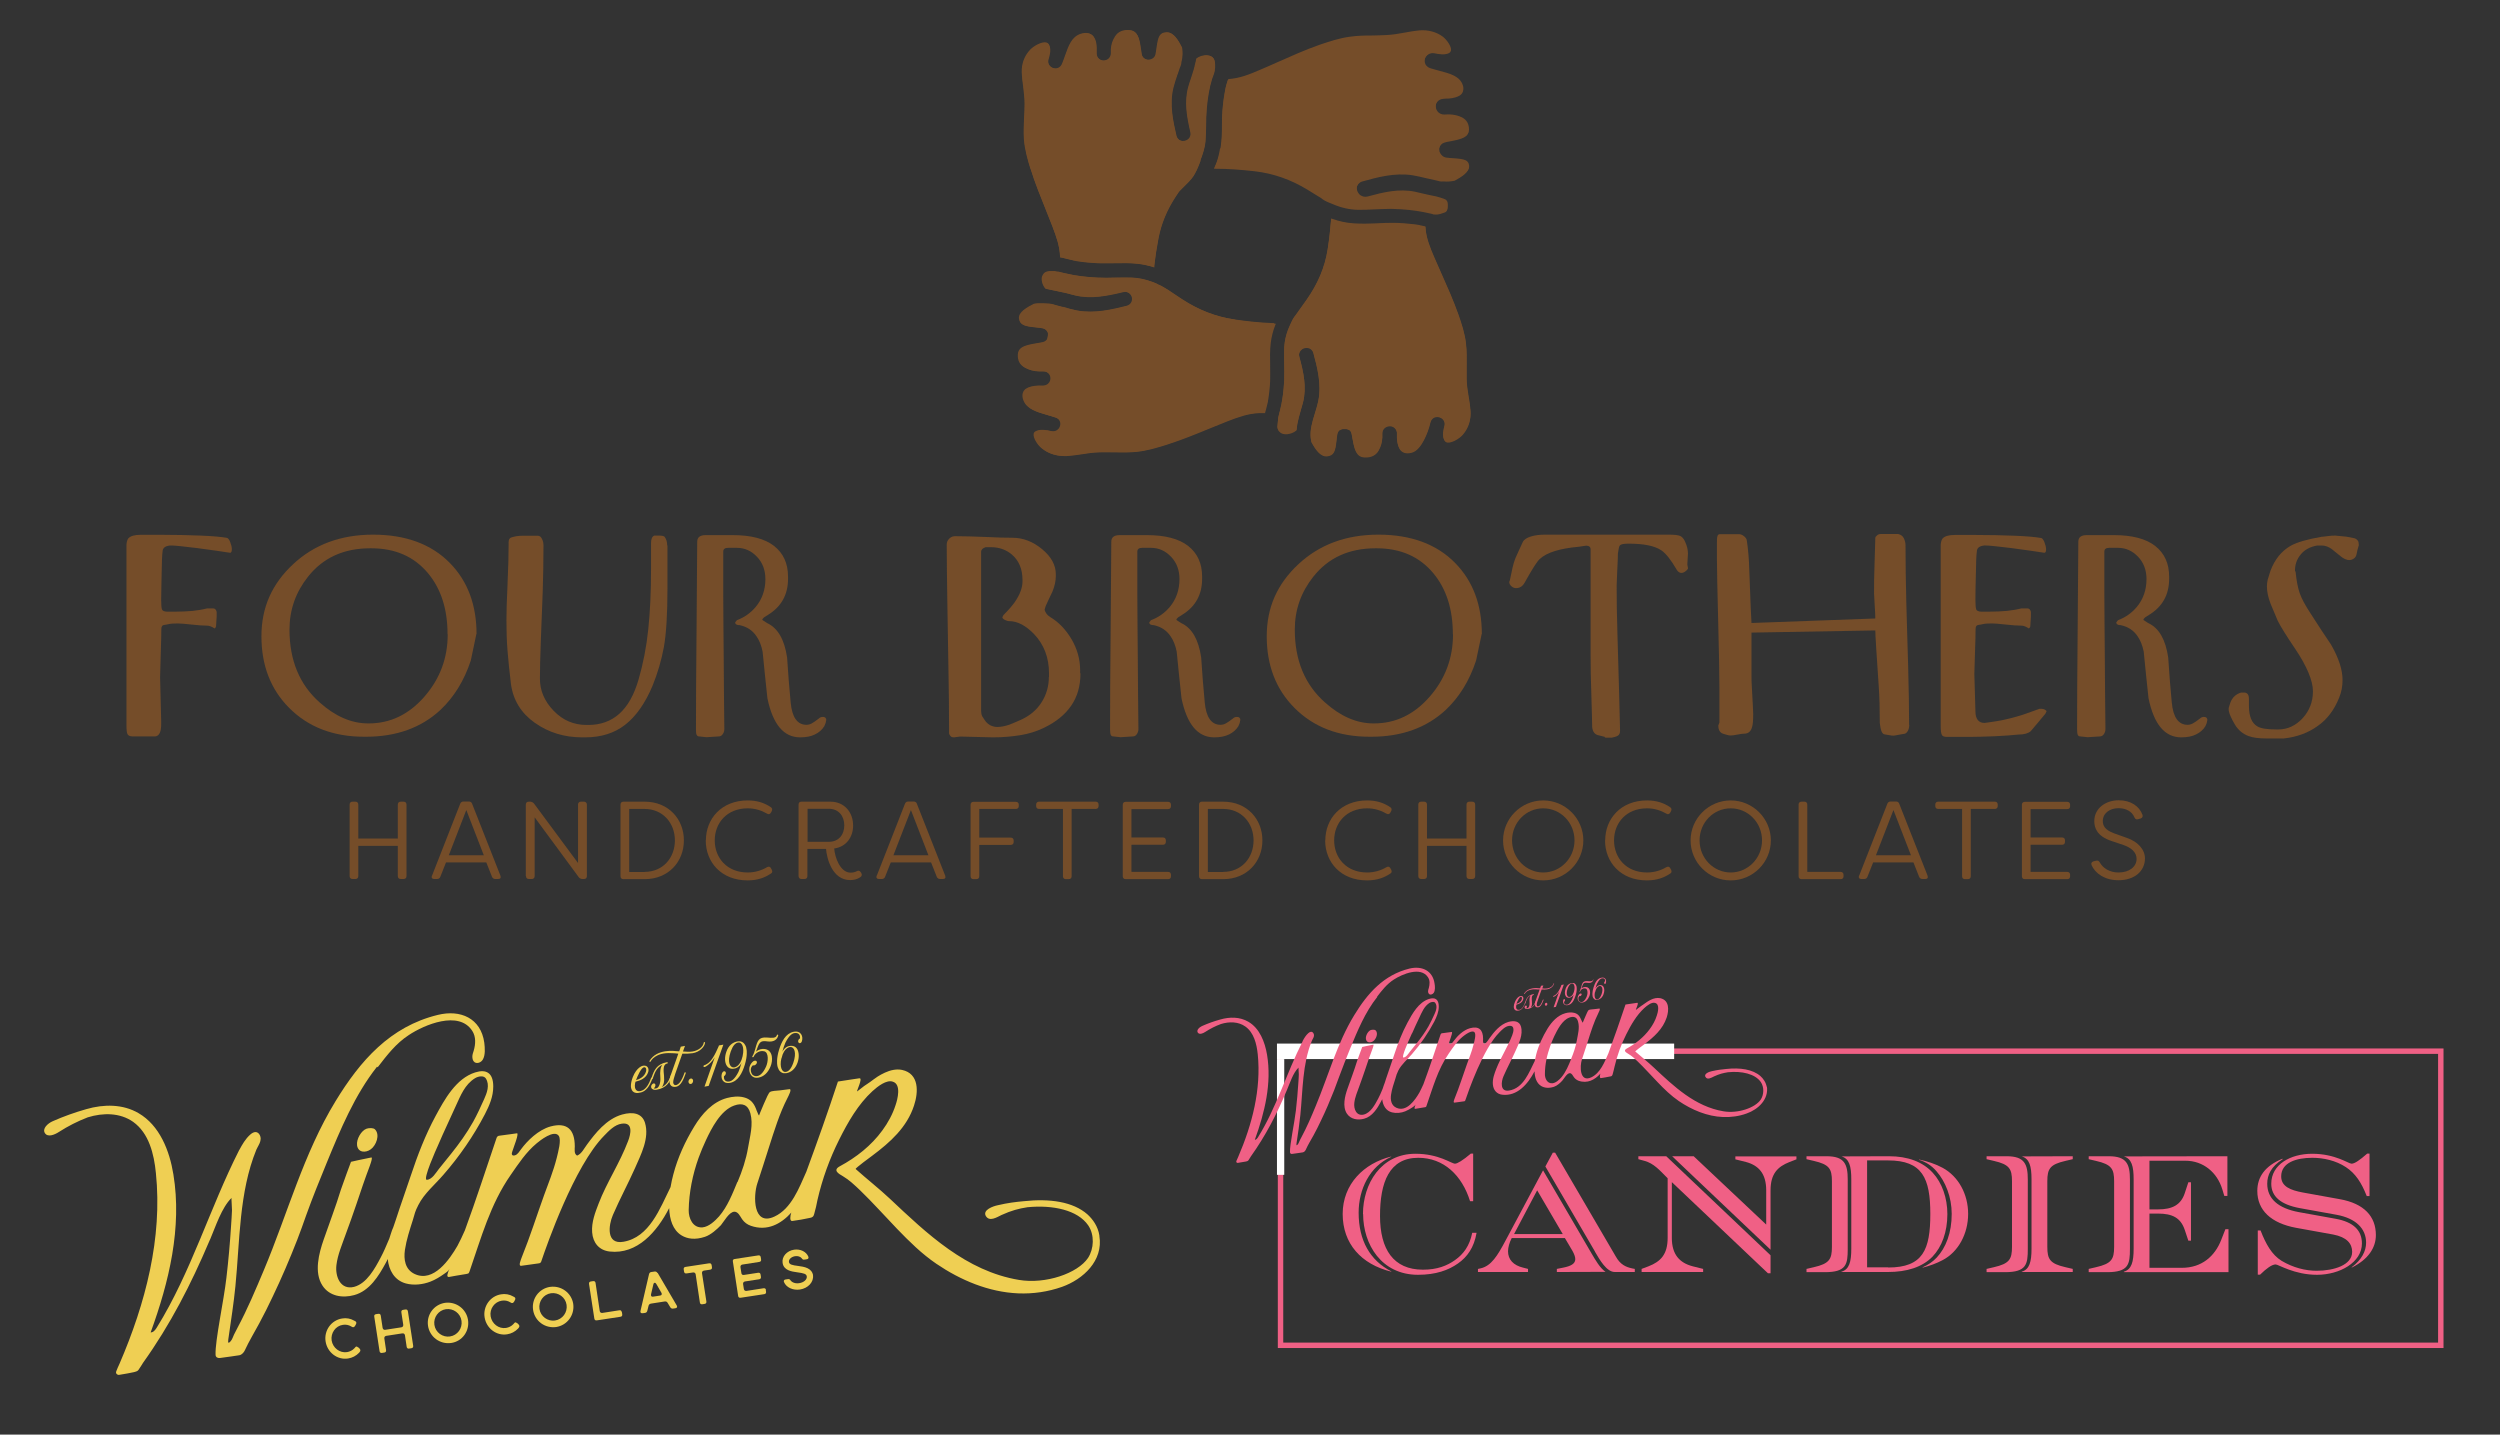 <svg viewBox="0 0 161.32 92.57" version="1.1" xmlns="http://www.w3.org/2000/svg">
  <rect x="0" y="0" width="161.32" height="92.57" fill="#333333" stroke="none"/>
  <defs>
    <style>
      .cls-1 {
        fill: none;
        stroke: #f06085;
        stroke-miterlimit: 10;
        stroke-width: .35px;
      }

      .cls-2 {
        fill: #fff;
      }

      .cls-3 {
        fill: #f06085;
      }

      .cls-4 {
        fill: #754d29;
      }

      .cls-5 {
        fill: #efcf53;
      }
    </style>
  </defs>
  
  <g>
    <g id="Layer_1">
      <g>
        <g>
          <path d="M22.56,56.53v-4.61c0-.12.07-.19.19-.19h.18c.12,0,.19.07.19.19v2.19h2.55v-2.19c0-.12.07-.19.19-.19h.18c.12,0,.19.07.19.19v4.61c0,.12-.07.19-.19.19h-.18c-.12,0-.19-.07-.19-.19v-1.95h-2.55v1.95c0,.12-.07.19-.19.19h-.18c-.12,0-.19-.07-.19-.19Z" class="cls-4"></path>
          <path d="M27.88,56.5l1.81-4.62c.04-.11.11-.16.22-.16h.34c.11,0,.19.05.22.16l1.82,4.62c.05.14,0,.22-.15.22h-.17c-.11,0-.19-.05-.23-.16l-.36-.91h-2.6l-.36.91c-.04.11-.11.16-.22.16h-.18c-.14,0-.2-.09-.15-.22ZM31.22,55.19l-1.13-2.92-1.13,2.92h2.26Z" class="cls-4"></path>
          <path d="M33.93,56.53v-4.61c0-.12.07-.19.19-.19h.09c.09,0,.17.04.24.11l2.85,3.85v-3.77c0-.12.07-.19.19-.19h.19c.11,0,.19.07.19.19v4.61c0,.12-.06.19-.19.19h-.09c-.1,0-.18-.04-.24-.11l-2.85-3.87v3.79c0,.12-.07.19-.19.19h-.18c-.12,0-.19-.07-.19-.19Z" class="cls-4"></path>
          <path d="M40.04,56.53v-4.61c0-.12.07-.19.19-.19h1.37c1.53,0,2.53,1.12,2.53,2.5s-1,2.5-2.53,2.5h-1.37c-.12,0-.19-.07-.19-.19ZM41.6,56.26c1.18,0,1.95-.91,1.95-2.03s-.78-2.03-1.95-2.03h-1v4.07h1Z" class="cls-4"></path>
          <path d="M45.55,54.23c0-1.39,1-2.58,2.7-2.58.63,0,1.09.17,1.48.43.1.06.12.15.07.26l-.05.09c-.06.11-.15.14-.26.07-.34-.2-.77-.34-1.24-.34-1.35,0-2.13.95-2.13,2.07s.78,2.07,2.13,2.07c.47,0,.91-.14,1.24-.34.11-.06.21-.04.26.07l.05.09c.05.11.04.19-.04.24-.4.27-.86.45-1.52.45-1.7,0-2.7-1.18-2.7-2.58Z" class="cls-4"></path>
          <path d="M53.31,54.78h-1.21v1.75c0,.12-.07.19-.19.19h-.19c-.11,0-.19-.07-.19-.19v-4.61c0-.12.06-.19.19-.19h1.86c.93,0,1.47.71,1.47,1.54,0,.75-.45,1.38-1.22,1.48.04.58.39,1.56,1.06,1.56.14,0,.27-.03.39-.09.11-.06.19-.05.26.06l.04.06c.05.1.04.19-.06.26-.2.14-.44.19-.66.19-1.16,0-1.51-1.4-1.56-2.03ZM53.49,54.32c.62,0,.99-.45.99-1.06s-.37-1.07-.99-1.07h-1.38v2.13h1.38Z" class="cls-4"></path>
          <path d="M56.58,56.5l1.81-4.62c.04-.11.11-.16.22-.16h.34c.11,0,.19.05.22.16l1.82,4.62c.05.14,0,.22-.15.22h-.17c-.11,0-.19-.05-.23-.16l-.36-.91h-2.6l-.36.91c-.04.11-.11.16-.22.16h-.18c-.14,0-.2-.09-.15-.22ZM59.91,55.19l-1.13-2.92-1.13,2.92h2.26Z" class="cls-4"></path>
          <path d="M65.74,51.92v.09c0,.11-.06.19-.19.19h-2.36v1.85h2.03c.12,0,.19.07.19.19v.09c0,.12-.07.19-.19.19h-2.03v2.02c0,.12-.07.19-.19.19h-.18c-.12,0-.19-.07-.19-.19v-4.61c0-.12.07-.19.19-.19h2.73c.12,0,.19.07.19.19Z" class="cls-4"></path>
          <path d="M70.89,51.92v.09c0,.11-.07.19-.19.19h-1.55v4.34c0,.12-.07.19-.19.19h-.18c-.12,0-.19-.07-.19-.19v-4.34h-1.54c-.12,0-.19-.07-.19-.19v-.09c0-.12.07-.19.19-.19h3.65c.12,0,.19.07.19.19Z" class="cls-4"></path>
          <path d="M73.01,52.19v1.85h2.03c.12,0,.19.07.19.19v.09c0,.12-.07.19-.19.19h-2.03v1.75h2.36c.12,0,.19.07.19.19v.09c0,.12-.06.19-.19.19h-2.73c-.12,0-.19-.07-.19-.19v-4.61c0-.12.07-.19.19-.19h2.73c.12,0,.19.07.19.19v.09c0,.11-.06.19-.19.19h-2.36Z" class="cls-4"></path>
          <path d="M77.37,56.53v-4.61c0-.12.07-.19.19-.19h1.37c1.53,0,2.53,1.12,2.53,2.5s-1,2.5-2.53,2.5h-1.37c-.12,0-.19-.07-.19-.19ZM78.94,56.26c1.18,0,1.95-.91,1.95-2.03s-.78-2.03-1.95-2.03h-1v4.07h1Z" class="cls-4"></path>
          <path d="M85.52,54.23c0-1.39,1-2.58,2.7-2.58.63,0,1.09.17,1.48.43.1.06.12.15.07.26l-.05.09c-.06.11-.15.14-.26.07-.34-.2-.77-.34-1.24-.34-1.35,0-2.13.95-2.13,2.07s.78,2.07,2.13,2.07c.47,0,.91-.14,1.24-.34.11-.06.21-.04.26.07l.05.09c.05.11.04.19-.04.24-.4.27-.86.45-1.52.45-1.7,0-2.7-1.18-2.7-2.58Z" class="cls-4"></path>
          <path d="M91.52,56.53v-4.61c0-.12.07-.19.19-.19h.18c.12,0,.19.07.19.19v2.19h2.55v-2.19c0-.12.07-.19.19-.19h.18c.12,0,.19.07.19.19v4.61c0,.12-.07.19-.19.19h-.18c-.12,0-.19-.07-.19-.19v-1.95h-2.55v1.95c0,.12-.07.19-.19.19h-.18c-.12,0-.19-.07-.19-.19Z" class="cls-4"></path>
          <path d="M96.99,54.23c0-1.42,1.17-2.58,2.59-2.58s2.59,1.16,2.59,2.58-1.16,2.58-2.59,2.58-2.59-1.16-2.59-2.58ZM101.6,54.23c0-1.16-.91-2.07-2.02-2.07s-2.01.91-2.01,2.07.91,2.07,2.01,2.07,2.02-.91,2.02-2.07Z" class="cls-4"></path>
          <path d="M103.58,54.23c0-1.39,1-2.58,2.7-2.58.63,0,1.09.17,1.48.43.1.06.12.15.07.26l-.05.09c-.06.11-.15.14-.26.07-.34-.2-.77-.34-1.24-.34-1.35,0-2.13.95-2.13,2.07s.78,2.07,2.13,2.07c.47,0,.91-.14,1.24-.34.11-.06.21-.04.26.07l.05.09c.05.11.04.19-.04.24-.4.27-.86.45-1.52.45-1.7,0-2.7-1.18-2.7-2.58Z" class="cls-4"></path>
          <path d="M109.09,54.23c0-1.42,1.17-2.58,2.59-2.58s2.59,1.16,2.59,2.58-1.16,2.58-2.59,2.58-2.59-1.16-2.59-2.58ZM113.7,54.23c0-1.16-.91-2.07-2.02-2.07s-2.01.91-2.01,2.07.91,2.07,2.01,2.07,2.02-.91,2.02-2.07Z" class="cls-4"></path>
          <path d="M116.06,56.53v-4.61c0-.12.07-.19.19-.19h.18c.12,0,.19.07.19.19v4.34h2.15c.11,0,.19.07.19.19v.09c0,.12-.06.19-.19.19h-2.52c-.12,0-.19-.07-.19-.19Z" class="cls-4"></path>
          <path d="M119.97,56.5l1.81-4.62c.04-.11.11-.16.22-.16h.34c.11,0,.19.05.22.16l1.82,4.62c.05.14,0,.22-.15.22h-.17c-.11,0-.19-.05-.23-.16l-.36-.91h-2.6l-.36.91c-.04.11-.11.16-.22.16h-.18c-.14,0-.2-.09-.15-.22ZM123.31,55.19l-1.13-2.92-1.13,2.92h2.26Z" class="cls-4"></path>
          <path d="M128.91,51.92v.09c0,.11-.07.19-.19.19h-1.55v4.34c0,.12-.07.19-.19.19h-.18c-.12,0-.19-.07-.19-.19v-4.34h-1.54c-.12,0-.19-.07-.19-.19v-.09c0-.12.07-.19.19-.19h3.65c.12,0,.19.07.19.19Z" class="cls-4"></path>
          <path d="M131.03,52.19v1.85h2.03c.12,0,.19.07.19.19v.09c0,.12-.07.19-.19.19h-2.03v1.75h2.36c.12,0,.19.07.19.19v.09c0,.12-.06.19-.19.19h-2.73c-.12,0-.19-.07-.19-.19v-4.61c0-.12.07-.19.19-.19h2.73c.12,0,.19.07.19.19v.09c0,.11-.06.19-.19.19h-2.36Z" class="cls-4"></path>
          <path d="M134.97,55.82c-.06-.11,0-.2.12-.24l.17-.04c.11-.03.18.01.24.12.19.34.61.64,1.2.64.73,0,1.17-.39,1.17-.88,0-.45-.39-.73-.81-.88l-.8-.27c-.95-.31-1.12-.86-1.12-1.28,0-.84.74-1.35,1.58-1.35.77,0,1.33.38,1.53.94.04.11-.01.2-.13.24l-.15.04c-.11.04-.19,0-.24-.12-.16-.38-.54-.59-1.03-.59-.54,0-1.01.31-1.01.83,0,.25.09.56.72.79l.81.29c.73.24,1.19.76,1.19,1.33,0,.83-.68,1.41-1.71,1.41-.88,0-1.49-.43-1.74-.98Z" class="cls-4"></path>
        </g>
        <g>
          <path d="M14.96,35.45c0,.14-.04.22-.11.22-.5-.08-1.2-.18-2.1-.3-.9-.11-1.46-.17-1.68-.17h-.11c-.32.04-.47.17-.47.4-.03.19-.05.66-.06,1.41s-.03,1.31-.03,1.7c0,.32.02.52.05.61s.14.14.32.15h.5c.42,0,.81-.02,1.16-.05.35-.04.66-.09.93-.16h.4c.11,0,.18.07.22.22v.31l-.04.63s-.02.07-.05.1c-.02.01-.04.02-.05.03-.07-.05-.15-.09-.24-.13-.09-.04-.18-.05-.26-.05-.23,0-.56-.02-.99-.07-.43-.05-.73-.07-.88-.07-.26,0-.45.01-.57.04-.11.02-.23.05-.33.06s-.16.11-.16.26c0,.27-.01.82-.04,1.66-.02.84-.04,1.33-.04,1.46l.07,2.8v.23c0,.48-.12.74-.37.78h-1.47c-.17,0-.28-.05-.33-.14-.05-.09-.07-.29-.07-.59v-11.66c.02-.2.07-.34.13-.4.13-.14.39-.22.78-.22h1.34c.91,0,1.74.02,2.51.05.77.03,1.33.08,1.68.14.1,0,.18.09.25.27s.11.34.11.47Z" class="cls-4"></path>
          <path d="M30.74,40.91c-.12.58-.24,1.15-.36,1.71-.43,1.31-1.09,2.37-1.96,3.19-1.24,1.15-2.84,1.73-4.81,1.73h-.11c-1.99,0-3.61-.62-4.85-1.87-1.19-1.2-1.78-2.74-1.78-4.61s.68-3.38,2.04-4.65c1.36-1.27,3.08-1.91,5.17-1.91s3.76.61,4.96,1.84c1.14,1.17,1.71,2.69,1.71,4.58ZM28.88,40.93c0-1.62-.42-2.93-1.26-3.94-.89-1.07-2.11-1.61-3.66-1.61h-.07c-1.71,0-3.05.61-4.02,1.84-.79,1-1.19,2.13-1.19,3.41,0,1.98.65,3.55,1.95,4.7,1.01.9,2.05,1.35,3.12,1.35h.05c1.39,0,2.59-.58,3.59-1.73,1-1.15,1.5-2.49,1.5-4.02Z" class="cls-4"></path>
          <path d="M43.07,35.2v2.78c0,1.66-.08,2.92-.23,3.77-.16.85-.4,1.69-.74,2.52-.47,1.11-1.05,1.94-1.75,2.49-.7.55-1.56.82-2.6.82h-.18c-1.15,0-2.17-.31-3.06-.94-.88-.62-1.4-1.46-1.54-2.51-.1-.82-.17-1.53-.22-2.14-.05-.61-.07-1.26-.07-1.95,0-.48.02-1.26.07-2.34.05-1.08.07-1.92.07-2.52v-.18c0-.18.06-.29.18-.32.21-.07.45-.11.71-.11h.99c.12,0,.21.07.27.2.07.13.1.28.1.43,0,1.02-.02,2.02-.05,2.99-.04.97-.08,2-.12,3.1-.04,1.1-.06,1.93-.06,2.51,0,.77.3,1.46.89,2.07.59.61,1.3.91,2.12.91h.11c.79,0,1.46-.24,2-.72.54-.48.96-1.22,1.25-2.23.29-1,.5-2.07.62-3.21.12-1.14.18-2.43.18-3.88v-1.71c0-.25.07-.41.21-.47h.28c.19,0,.31.02.38.07.12.16.17.34.17.56Z" class="cls-4"></path>
          <path d="M53.3,46.5c0,.1-.04.22-.11.36-.14.23-.35.41-.6.53-.26.13-.58.19-.96.19-1.06,0-1.76-.84-2.11-2.52-.11-1-.21-2-.31-3.01-.08-.4-.21-.72-.38-.97-.26-.4-.63-.64-1.1-.74-.19,0-.29-.06-.29-.18l.11-.14c.48-.18.88-.46,1.21-.85.42-.5.63-1.11.63-1.8,0-.58-.18-1.06-.54-1.44-.36-.38-.79-.58-1.3-.58h-.56c-.22,0-.32.08-.32.25,0,.72,0,1.65,0,2.79,0,1.14.02,2.49.03,4.04.01,1.55.02,3.09.04,4.61,0,.12-.03.23-.1.33-.07.1-.15.15-.26.15l-.79.05-.47-.05c-.07,0-.13-.03-.16-.09-.04-.06-.05-.18-.05-.36,0-1.4.01-3.63.04-6.7.02-3.07.04-4.87.04-5.41,0-.29.18-.43.54-.43h1.75c1.18,0,2.07.23,2.67.7.6.47.9,1.13.9,1.98v.14c0,1.02-.43,1.8-1.3,2.33-.13.08-.22.14-.25.16-.07.06-.11.11-.11.16.02.02.05.04.07.05.11.07.19.13.25.16.68.32,1.11,1.06,1.28,2.22.06.97.14,1.94.23,2.9.09.96.43,1.44,1.02,1.44.12,0,.23-.03.34-.09.11-.06.26-.16.45-.31.07-.07.16-.11.27-.11.14,0,.22.07.22.22Z" class="cls-4"></path>
          <path d="M69.72,43.45c0,.82-.2,1.51-.6,2.09-.4.58-.98,1.05-1.75,1.42-.47.23-.98.39-1.53.48-.56.09-1.15.14-1.77.14l-2.03-.05h-.11l-.36.05c-.11,0-.18-.02-.22-.07-.07-.07-.11-.14-.11-.22v-.36c0-1.11-.01-2.38-.04-3.81-.02-1.43-.05-2.85-.07-4.27-.02-1.42-.04-2.65-.04-3.71,0-.14.05-.27.16-.38.11-.11.23-.16.38-.16.56,0,1.23.02,1.98.05.76.04,1.33.05,1.71.05.7,0,1.34.25,1.93.74.59.49.88,1.03.88,1.62v.11c0,.31-.07.65-.22,1.01-.2.42-.35.73-.43.92l-.07.22c0,.08.04.17.11.27.07.1.16.17.25.23.54.32,1,.8,1.37,1.42.37.63.56,1.3.56,2.02v.18ZM67.69,43.67v-.22c0-1.01-.32-1.85-.95-2.52-.54-.56-1.08-.85-1.62-.85-.09,0-.18-.03-.28-.08-.1-.05-.16-.11-.16-.17l.07-.14c.34-.34.58-.62.74-.85.32-.47.49-.91.49-1.33v-.07c0-.72-.23-1.27-.69-1.66-.37-.31-.82-.47-1.33-.47h-.36c-.19.06-.29.16-.29.29v10.29c0,.11.02.22.07.33.02.04.08.12.17.26s.21.24.35.32c.14.07.3.11.45.11.23,0,.48-.05.76-.14.14-.05.4-.16.76-.32.58-.26,1.03-.64,1.34-1.13.31-.49.47-1.03.47-1.63Z" class="cls-4"></path>
          <path d="M80.02,46.5c0,.1-.04.22-.11.36-.14.23-.35.41-.6.53-.26.13-.58.19-.96.19-1.06,0-1.76-.84-2.11-2.52-.11-1-.21-2-.31-3.01-.08-.4-.21-.72-.38-.97-.26-.4-.63-.64-1.1-.74-.19,0-.29-.06-.29-.18l.11-.14c.48-.18.88-.46,1.21-.85.42-.5.63-1.11.63-1.8,0-.58-.18-1.06-.54-1.44-.36-.38-.79-.58-1.3-.58h-.56c-.22,0-.32.08-.32.25,0,.72,0,1.65,0,2.79,0,1.14.02,2.49.03,4.04.01,1.55.02,3.09.04,4.61,0,.12-.03.23-.1.33-.07.1-.15.15-.26.15l-.79.05-.47-.05c-.07,0-.13-.03-.16-.09s-.05-.18-.05-.36c0-1.4.01-3.63.04-6.7.02-3.07.04-4.87.04-5.41,0-.29.18-.43.54-.43h1.75c1.18,0,2.07.23,2.67.7.6.47.9,1.13.9,1.98v.14c0,1.02-.43,1.8-1.3,2.33-.13.08-.22.14-.25.16-.07.06-.11.11-.11.16.02.02.05.04.07.05.11.07.19.13.25.16.69.32,1.11,1.06,1.28,2.22.06.97.14,1.94.23,2.9.09.96.43,1.44,1.02,1.44.12,0,.23-.03.34-.09.11-.06.26-.16.45-.31.07-.07.16-.11.27-.11.14,0,.22.07.22.22Z" class="cls-4"></path>
          <path d="M95.61,40.91c-.12.58-.24,1.15-.36,1.71-.43,1.31-1.09,2.37-1.96,3.19-1.24,1.15-2.84,1.73-4.81,1.73h-.11c-1.99,0-3.61-.62-4.85-1.87-1.19-1.2-1.78-2.74-1.78-4.61s.68-3.38,2.04-4.65c1.36-1.27,3.08-1.91,5.17-1.91s3.76.61,4.96,1.84c1.14,1.17,1.71,2.69,1.71,4.58ZM93.75,40.93c0-1.62-.42-2.93-1.26-3.94-.89-1.07-2.11-1.61-3.66-1.61h-.07c-1.71,0-3.05.61-4.02,1.84-.79,1-1.19,2.13-1.19,3.41,0,1.98.65,3.55,1.95,4.7,1.01.9,2.05,1.35,3.12,1.35h.05c1.39,0,2.59-.58,3.59-1.73,1-1.15,1.5-2.49,1.5-4.02Z" class="cls-4"></path>
          <path d="M108.93,36.64c0,.06-.05.13-.15.21-.1.08-.2.12-.28.12-.11,0-.2-.06-.29-.18-.38-.66-.72-1.09-1.01-1.28-.43-.29-1.14-.43-2.11-.43-.31,0-.5.04-.56.11-.05.05-.09.22-.13.53,0,.17-.01.52-.04,1.05-.02.53-.04.87-.04,1.02,0,.87.01,1.91.05,3.11.03,1.2.07,2.48.11,3.84s.06,2.17.06,2.42c0,.15-.05.25-.14.31-.1.06-.23.1-.4.13h-.47l.07-.04-.43-.11c-.25-.04-.4-.22-.43-.54,0-.28-.02-.94-.05-1.99-.04-1.05-.05-1.91-.05-2.59v-6.87c0-.17-.1-.25-.29-.25l-.47.07c-1.23.11-2.07.37-2.52.79-.16.13-.49.65-.99,1.55-.13.22-.31.33-.54.33-.11,0-.21-.04-.3-.12s-.14-.17-.14-.28l.04-.11c.13-.66.23-1.09.31-1.29.02-.09.2-.47.52-1.17.08-.16.26-.28.52-.36.26-.08.56-.12.9-.12h8.02c.35,0,.59.03.71.08s.23.17.31.34.13.32.16.45c.03.13.04.25.04.37l-.04.69.04.22Z" class="cls-4"></path>
          <path d="M123.2,46.78c0,.14-.03.28-.1.4-.07.12-.16.18-.28.18l-.61.11c-.08,0-.18,0-.29-.03-.11-.02-.21-.03-.3-.05-.09-.01-.16-.08-.21-.2-.05-.12-.08-.3-.11-.53,0-.91-.02-1.7-.07-2.39-.14-2.07-.22-3.26-.22-3.59l-7.99.14v2.58c0,.37,0,.67.02.88.06,1.06.09,1.66.09,1.8,0,.38-.02.66-.07.83-.08.29-.25.43-.49.43-.1,0-.25.02-.45.06-.2.04-.35.06-.45.06-.06,0-.14-.01-.23-.04-.09-.02-.17-.05-.24-.07-.22-.07-.32-.25-.32-.54l.07-.18v-2.3c0-.87-.03-2.3-.08-4.29-.05-1.99-.08-3.31-.08-3.96v-1.07c0-.17,0-.3.03-.4.02-.1.08-.14.17-.14h1.23c.11,0,.22.05.33.14.11.1.17.19.17.29.08.51.14,1.15.16,1.93.07,2,.12,3.12.14,3.37l7.99-.29c0-.16-.01-.44-.04-.86-.02-.41-.04-.66-.04-.75,0-.54,0-1.16.03-1.87s.03-1.28.05-1.72c0-.05.04-.1.11-.16.07-.06.14-.09.22-.09h1.15c.17.04.29.13.36.27.07.14.11.3.11.47,0,1.16.02,2.37.05,3.63.04,1.27.07,2.66.12,4.17.04,1.51.06,2.72.06,3.61v.14Z" class="cls-4"></path>
          <path d="M132.05,45.92l-.07.14c-.31.37-.62.75-.94,1.12-.16.14-.42.22-.79.22-.46.05-.98.08-1.56.11-.58.02-1.1.04-1.56.04h-1.51c-.17,0-.28-.04-.32-.14-.05-.09-.07-.29-.07-.59v-11.68c.02-.2.07-.34.13-.4.13-.14.39-.22.78-.22h1.34c.91,0,1.74.02,2.51.05.77.03,1.33.08,1.68.14.1,0,.18.09.25.27.07.18.11.34.11.47,0,.14-.04.22-.11.22-.5-.08-1.2-.18-2.1-.3-.9-.11-1.46-.17-1.68-.17h-.11c-.32.04-.47.17-.47.4-.03.19-.05.66-.06,1.41-.02.75-.03,1.31-.03,1.7,0,.32.02.52.05.61s.14.14.32.15h.5c.42,0,.81-.02,1.16-.05.35-.04.66-.09.93-.16h.4c.11,0,.18.07.22.22v.31l-.04.63s-.02.07-.05.1c-.02.01-.04.02-.05.03-.07-.05-.15-.09-.24-.13-.09-.04-.18-.05-.26-.05-.23,0-.56-.02-.99-.07-.43-.05-.73-.07-.88-.07-.26,0-.45.01-.57.04-.11.02-.23.05-.33.06-.11.02-.16.11-.16.26,0,.26-.01.79-.04,1.58-.02.79-.04,1.23-.04,1.32l.07,2.4c0,.5.2.76.59.76l.29-.04c.63-.08,1.24-.21,1.82-.38.3-.08.77-.25,1.43-.49h.14c.08,0,.15.02.21.05.07.04.11.08.11.13Z" class="cls-4"></path>
          <path d="M142.42,46.5c0,.1-.04.22-.11.36-.14.23-.35.41-.6.53-.26.13-.58.19-.96.19-1.06,0-1.76-.84-2.11-2.52-.11-1-.21-2-.31-3.01-.08-.4-.21-.72-.38-.97-.26-.4-.63-.64-1.1-.74-.19,0-.29-.06-.29-.18l.11-.14c.48-.18.88-.46,1.21-.85.42-.5.63-1.11.63-1.8,0-.58-.18-1.06-.54-1.44-.36-.38-.79-.58-1.3-.58h-.56c-.22,0-.32.08-.32.25,0,.72,0,1.65,0,2.79,0,1.14.02,2.49.03,4.04.01,1.55.02,3.09.04,4.61,0,.12-.03.23-.1.33-.07.1-.15.15-.26.15l-.79.05-.47-.05c-.07,0-.13-.03-.16-.09s-.05-.18-.05-.36c0-1.4.01-3.63.04-6.7.02-3.07.04-4.87.04-5.41,0-.29.18-.43.54-.43h1.75c1.18,0,2.07.23,2.67.7.6.47.9,1.13.9,1.98v.14c0,1.02-.43,1.8-1.3,2.33-.13.08-.22.14-.25.16-.07.06-.11.11-.11.16.02.02.05.04.07.05.11.07.19.13.25.16.69.32,1.11,1.06,1.28,2.22.06.97.14,1.94.23,2.9.09.96.43,1.44,1.02,1.44.12,0,.23-.03.34-.09.11-.06.26-.16.45-.31.07-.07.16-.11.27-.11.14,0,.22.07.22.22Z" class="cls-4"></path>
          <path d="M152.21,35.18c-.07.23-.12.41-.14.55-.02.14-.08.24-.18.31-.1.07-.2.1-.3.1-.13,0-.29-.06-.47-.18-.23-.18-.45-.36-.67-.54-.2-.14-.41-.22-.63-.22h-.29c-.47.08-.83.28-1.07.58-.25.3-.37.65-.37,1.05l.04.07c.06.59.15,1.05.27,1.39.12.34.35.77.7,1.3.43.68.87,1.34,1.32,2.01.49.86.74,1.61.74,2.28,0,.4-.07.78-.22,1.14-.31.78-.77,1.4-1.39,1.83-.61.44-1.34.71-2.18.8h-1.14c-.48,0-.87-.05-1.15-.16-.37-.14-.66-.39-.87-.74-.1-.17-.19-.34-.27-.52-.08-.18-.13-.34-.13-.49,0-.05.02-.12.05-.21.03-.09.05-.15.06-.19.13-.34.36-.55.69-.65h.22c.07,0,.14.03.2.09s.09.17.09.32v.45c0,.67.18,1.11.54,1.32.23.14.64.2,1.24.2h.11c.6,0,1.12-.24,1.57-.72.44-.48.67-1.06.67-1.74s-.39-1.63-1.17-2.78c-.57-.84-.93-1.43-1.1-1.77-.26-.63-.42-1-.47-1.12-.16-.42-.23-.79-.23-1.1,0-.14.02-.29.05-.43.04-.14.1-.34.18-.58.28-.74.71-1.27,1.3-1.61.41-.23,1.07-.42,1.98-.58.16-.01.3-.03.44-.05.14-.02.29-.03.46-.03l.72.07c.19.04.35.07.47.09.12.02.22.09.29.2.02.05.04.13.04.25Z" class="cls-4"></path>
        </g>
        <g>
          <path d="M78.76,9.55c.08-.5.09-1.01.09-1.5,0-.34,0-.65.03-.97.04-.44.1-.89.19-1.35.03-.14.07-.29.12-.44.01-.04.02-.08.04-.12,0,0,.02,0,.03,0,.71-.05,1.34-.3,2.03-.6.38-.16.75-.33,1.12-.49.88-.39,1.79-.79,2.71-1.12.59-.21,1.27-.44,1.95-.52.47-.06.95-.07,1.45-.08.32,0,.63,0,.94-.03.4-.02.79-.09,1.17-.16.32-.06.61-.11.92-.14.57-.05,1.12.09,1.54.42.26.2.54.62.51.85,0,.03-.01.09-.15.15-.24.1-.59.05-.89-.01-.28-.06-.56.12-.64.4-.07.27.06.53.32.62l.08.03c.17.06.36.1.54.15.64.17,1.24.32,1.47.84.05.11.18.48-.13.68-.17.11-.41.17-.71.2-.13,0-.25,0-.38.02-.3.03-.51.28-.49.57.02.29.27.52.55.51.11,0,.22,0,.3-.01.31,0,.59.07.85.2.3.15.45.41.44.78,0,.4-.37.54-1.18.69-.12.02-.23.04-.33.07-.22.05-.38.23-.4.46v.04s0,.06,0,.06v.07s.02.06.02.06c.06.2.23.33.43.36.14.02.3.03.46.04.73.05.96.12,1.01.48.04.34-.45.66-.9.9-.22.05-.45.07-.7.05h-.03s-.03,0-.03,0c-.13.01-.22,0-.45-.07-.21-.04-.42-.09-.63-.14-.29-.07-.58-.14-.88-.19-1.16-.18-2.31.14-3.24.4-.19.05-.32.19-.37.37-.05.19,0,.39.15.53.14.14.34.19.53.14,1.02-.28,2.02-.52,3.05-.31.19.04.38.08.56.13.26.06.53.12.8.17,0,0,.54.13.64.22.15.12.12.3.12.45,0,.12-.01.22-.13.29l-.33.11c-.22.06-.39.03-.39.03h-.03s-.08-.02-.12-.04h0s-.51-.11-.51-.11c-.61-.12-1.26-.19-2.04-.21-.06,0-.12,0-.17,0-.32,0-.64.02-.95.03-.36.02-.72.03-1.08.03-.55-.01-1.09-.13-1.62-.36-.02,0-.28-.12-.32-.13-.03-.01-.06-.02-.09-.04-.02,0-.25-.13-.3-.18l-.08-.06c-.15-.09-.31-.19-.46-.28-.12-.08-.25-.15-.37-.23-1.11-.68-2.24-1.07-3.45-1.21-.88-.1-1.73-.16-2.51-.16h-.1s0-.01,0-.02l.12-.27c.12-.31.2-.61.26-.98ZM66.49,10.89c-.18-.58-.37-1.24-.42-1.9-.03-.46-.01-.91.01-1.39.02-.29.03-.6.03-.9,0-.39-.05-.76-.09-1.13-.04-.29-.08-.59-.09-.89-.02-.57.17-1.08.55-1.48.25-.26.75-.52,1.02-.46.07.01.15.05.2.2.09.25.02.58-.07.87-.07.23.06.48.3.57.24.09.48-.01.58-.23l.03-.07c.07-.16.13-.34.19-.51.23-.64.42-1.2,1.01-1.39.28-.09.64-.09.83.2.1.17.16.4.17.7-.01.13-.01.25,0,.37.01.25.22.45.47.45.26,0,.46-.19.47-.45,0-.11,0-.22,0-.28.02-.31.11-.58.27-.82.19-.31.51-.44.93-.41.52.04.63.51.72,1.22.02.11.03.22.05.32.04.21.22.36.44.37h0c.24,0,.43-.14.47-.35.03-.14.05-.3.07-.44.1-.68.18-.96.64-.98,0,0,.02,0,.03,0,.41,0,.71.48.94.96v.02c.06.28.05.58-.04.94v.04c-.01.08-.04.17-.07.24l-.02.04c-.05.16-.1.32-.16.48h-.08s.07.03.07.03c-.09.26-.18.54-.25.81-.26,1.09,0,2.21.2,3.11.04.16.15.29.31.33.16.05.35,0,.48-.11.12-.11.17-.28.13-.44-.23-1-.41-1.97-.13-2.95.05-.18.11-.36.17-.53.06-.18.12-.37.18-.57l.02-.09s.01-.05.03-.09v-.03c.04-.13.07-.25.09-.37l.02-.11.02-.02c.19-.15.48-.23.72-.2.16.02.27.08.35.17.08.1.11.23.11.43,0,0,0,.16,0,.2,0,.03,0,.06-.01.11v.06c-.02.06-.04.13-.06.19l-.13.36c-.17.57-.28,1.19-.34,1.92-.03.36-.04.73-.04,1.08,0,.36-.01.69-.04,1.03-.03.39-.15.75-.31,1.21v.05c-.15.39-.31.79-.56,1.11-.09.11-.19.22-.28.31l-.51.51s-.05.06-.07.09l-.2.3c-.55.85-.91,1.71-1.09,2.65-.12.62-.21,1.22-.27,1.8v.09s-.09-.03-.09-.03c-.31-.09-.63-.16-.94-.2-.52-.06-1.04-.05-1.54-.04-.38,0-.7.01-1.03,0-.46-.02-.94-.07-1.43-.14-.16-.02-.33-.07-.48-.11-.18-.04-.33-.08-.49-.11h-.06s-.02-.07-.02-.07c-.02-.66-.24-1.28-.48-1.9-.14-.37-.29-.74-.44-1.11-.35-.87-.71-1.76-.99-2.66ZM82.25,20.96c-.14.37-.24.75-.29,1.13-.06.5-.05,1-.04,1.49v.02c0,.33.01.64,0,.96-.02.44-.07.9-.15,1.37-.02.15-.07.29-.11.45-.02.07-.04.14-.06.21v.05s-.12,0-.12,0c-.1,0-.2,0-.3,0-.7.03-1.33.26-2.03.53-.38.15-.76.3-1.14.46-.89.36-1.81.74-2.74,1.04-.6.19-1.29.4-1.98.47-.47.05-.93.04-1.42.03h-.06c-.3,0-.62-.01-.92,0-.4.01-.79.07-1.17.13-.33.05-.63.09-.93.11-.05,0-.11,0-.16,0-.53,0-1.03-.17-1.42-.49-.24-.19-.56-.65-.51-.93.01-.06.04-.14.21-.2.27-.1.62-.04.93.03.24.06.49-.09.56-.33.07-.23-.04-.46-.26-.54l-.05-.02c-.17-.06-.35-.11-.56-.17-.65-.19-1.27-.37-1.49-.92-.05-.12-.18-.54.18-.77.18-.11.43-.17.74-.19.14,0,.26,0,.38,0,.26-.02.45-.23.44-.48,0-.25-.21-.45-.47-.45-.11,0-.22,0-.3,0-.33-.01-.62-.09-.88-.23-.32-.17-.48-.46-.45-.86.03-.49.52-.6,1.26-.72.12-.02.23-.04.33-.06.09-.02.18-.06.24-.13l.05-.06.02-.08c.01-.06.03-.12.04-.18v-.07s0-.06,0-.06c-.05-.17-.19-.3-.36-.33-.14-.02-.29-.04-.45-.06-.7-.07-1.02-.15-1.06-.57-.04-.39.5-.71.97-.94h.02c.27-.06.92-.01.95-.01.14,0,.43.09.44.1.14.03.29.07.43.11h.05c.28.09.57.17.87.23,1.14.22,2.29-.07,3.22-.3.17-.04.29-.16.33-.31.05-.16,0-.34-.12-.46-.12-.12-.29-.17-.46-.13-1.04.25-2.05.46-3.09.22-.19-.04-.38-.1-.57-.15-.48-.1-1.23-.26-1.29-.27h-.03s-.02-.02-.02-.02c-.16-.17-.25-.44-.23-.66,0-.1.04-.17.09-.25.12-.22.45-.21.52-.21.02,0,.03,0,.04,0,.01,0,.14,0,.14,0,0,0,.15.02.17.03h.09c.14.04.28.07.4.1l.1.02c.62.15,1.27.23,2.06.27.38.02.75.01,1.12,0,.34,0,.72-.01,1.09,0,.43.02.86.11,1.29.27l.06.02h0s.19.08.19.08c.03.01.07.03.1.05l.06.04h.05s.04.04.04.04h.03s.06.04.06.04c.06.03.12.07.21.12.08.05.17.1.26.16l.06.04c.15.1.3.2.45.3l.09.06c.09.06.18.12.27.18,1.08.7,2.19,1.13,3.38,1.3.88.13,1.72.21,2.5.24h.1s-.04.1-.04.1ZM94.38,28.02c-.24.27-.73.54-1,.5-.07-.01-.15-.04-.21-.2-.1-.25-.04-.58.04-.87.06-.24-.08-.47-.32-.55-.24-.08-.48.03-.57.25l-.03.09c-.15.65-.57,1.71-1.13,1.91-.28.1-.64.11-.83-.18-.11-.17-.17-.4-.19-.7,0-.13,0-.25,0-.37-.02-.26-.24-.45-.49-.43-.26,0-.46.21-.46.46,0,.11,0,.22,0,.28-.01.31-.09.59-.24.83-.17.29-.45.44-.82.44-.03,0-.06,0-.09,0-.52-.03-.64-.49-.77-1.2-.02-.12-.04-.22-.06-.32-.02-.09-.07-.17-.13-.23l-.2-.08c-.09,0-.17,0-.26,0l-.19.08c-.07.06-.12.15-.14.24-.03.13-.04.28-.06.44-.07.67-.15.96-.61,1-.43.03-.75-.45-1-.92v-.02c-.05-.19-.06-.38-.05-.6v-.03c0-.07.03-.22.05-.32l.02-.1c.05-.24.12-.48.2-.73.08-.28.17-.55.23-.84.22-1.1-.08-2.21-.32-3.1-.03-.12-.11-.22-.21-.28-.11-.06-.23-.08-.36-.04-.26.07-.41.32-.34.57.27.99.48,1.96.24,2.94-.05.18-.1.36-.15.53-.08.28-.16.56-.22.87,0,.02-.01.09-.02.16l-.03.23-.02.02c-.18.15-.47.25-.72.23-.16-.01-.28-.07-.36-.16-.06-.06-.12-.13-.13-.3l.05-.56c.03-.14.06-.27.09-.39l.02-.06c.15-.59.24-1.22.28-1.98.02-.36.01-.73,0-1.08,0-.36-.01-.69,0-1.03.03-.51.16-1.02.4-1.51l.03-.07.08-.17s.1-.19.15-.25h.01s.76-1.07.76-1.07c.74-1.05,1.19-2.12,1.37-3.26.1-.64.17-1.28.22-1.89v-.1s.1.03.1.03c.43.15.87.25,1.33.28.53.04,1.07.02,1.55,0,.31-.02.68-.03,1.02-.03.46,0,.95.04,1.44.1.15.02.3.05.46.09l.19.04v.05c.04.67.29,1.28.56,1.91.16.37.32.73.48,1.09.38.85.77,1.73,1.09,2.63.2.57.42,1.23.49,1.89.05.46.04.91.04,1.39,0,.3,0,.6,0,.9.01.39.07.76.13,1.12.05.29.1.59.12.89.04.57-.13,1.08-.49,1.49Z" class="cls-4"></path>
          <path d="M78.37,10.82h.1c.78,0,1.63.06,2.51.16,1.21.14,2.33.54,3.45,1.21.12.08.25.15.37.23.15.1.31.19.46.28l.08.06c.05.05.28.17.3.18.03.01.06.02.09.04.04.01.3.12.32.13.53.23,1.08.35,1.62.36.35,0,.72-.01,1.08-.03.31-.01.63-.03.95-.03.06,0,.12,0,.17,0,.78.01,1.43.08,2.04.21l.51.11h0s.12.04.12.04h.03s.17.03.39-.03l.33-.11c.11-.06.12-.16.13-.29,0-.15.03-.33-.12-.45-.1-.08-.64-.22-.64-.22-.27-.05-.54-.11-.8-.17-.19-.04-.37-.09-.56-.13-1.03-.21-2.03.03-3.05.31-.19.05-.39,0-.53-.14-.14-.14-.2-.34-.15-.53.05-.18.19-.32.37-.37.93-.26,2.08-.58,3.24-.4.3.05.6.12.88.19.21.05.42.1.63.14.23.06.31.09.45.07h.03s.03,0,.03,0c.26.02.49,0,.7-.05.45-.24.94-.55.9-.9-.04-.36-.28-.43-1.01-.48-.16-.01-.32-.02-.46-.04-.2-.03-.36-.17-.43-.36l-.02-.06v-.07s-.01-.06-.01-.06v-.04c.03-.23.19-.41.41-.46.1-.02.22-.05.33-.07.81-.15,1.17-.29,1.18-.69,0-.36-.14-.62-.44-.78-.25-.13-.54-.19-.85-.2-.08,0-.19.01-.3.01-.29.01-.54-.21-.55-.51-.02-.29.19-.54.49-.57.12-.01.25-.02.38-.02.3-.02.54-.09.71-.2.31-.2.18-.57.13-.68-.23-.52-.83-.67-1.47-.84-.19-.05-.37-.1-.54-.15l-.08-.03c-.26-.09-.4-.35-.32-.62.08-.28.36-.46.64-.4.3.06.64.11.89.01.14-.06.15-.12.15-.15.03-.23-.26-.65-.51-.85-.42-.32-.97-.47-1.54-.42-.3.03-.6.08-.92.14-.38.07-.77.14-1.17.16-.31.02-.63.02-.94.03-.5,0-.97.01-1.45.08-.68.09-1.36.32-1.95.52-.92.32-1.83.73-2.71,1.12-.37.17-.75.33-1.12.49-.69.3-1.32.55-2.03.6,0,0-.02,0-.03,0-.01.04-.02.08-.04.12-.05.15-.09.3-.12.44-.09.46-.16.91-.19,1.35-.03.32-.03.63-.03.97,0,.49-.01,1-.09,1.5-.06.37-.14.67-.26.98l-.12.27s0,.01,0,.02Z" class="cls-4"></path>
          <path d="M79.68,20.62c-1.19-.17-2.3-.6-3.38-1.3-.09-.06-.18-.12-.27-.18l-.09-.06c-.15-.1-.3-.2-.45-.3l-.06-.04c-.09-.06-.18-.11-.26-.16-.09-.05-.15-.08-.21-.12l-.06-.03h-.03s-.04-.04-.04-.04h-.05s-.06-.04-.06-.04c-.03-.02-.06-.04-.1-.05l-.19-.08h0s-.06-.02-.06-.02c-.43-.16-.86-.25-1.29-.27-.36-.02-.75-.01-1.09,0-.37,0-.74.01-1.12,0-.79-.04-1.44-.12-2.06-.27l-.1-.02c-.12-.03-.26-.06-.4-.09h-.09s-.16-.04-.17-.04c0,0-.13,0-.14,0-.01,0-.02,0-.04,0-.07,0-.4,0-.52.21-.05.08-.09.15-.09.25-.02.23.07.49.23.66l.02.02h.03c.06,0,.81.17,1.29.27.19.05.38.1.57.15,1.04.24,2.05.03,3.09-.22.17-.04.34,0,.46.13.12.12.16.3.12.46-.04.15-.17.27-.33.31-.93.23-2.08.51-3.22.3-.3-.06-.59-.14-.87-.21h-.05c-.14-.05-.29-.09-.43-.13-.01,0-.31-.09-.44-.1-.03,0-.68-.05-.95,0h-.02c-.47.24-1,.55-.97.95.04.43.35.5,1.06.57.17.02.32.03.45.06.17.03.31.16.36.33l.02.06v.07c-.02.06-.03.12-.05.18l-.02.08-.05.06c-.06.07-.15.11-.24.13-.1.02-.22.04-.33.06-.74.12-1.23.23-1.26.72-.02.39.13.68.45.86.26.14.55.22.88.23.07,0,.18,0,.3,0,.26,0,.46.2.47.45,0,.25-.18.46-.44.48-.12,0-.24.01-.38,0-.32.02-.57.08-.74.19-.37.22-.23.65-.18.77.22.56.84.73,1.49.92.2.06.38.11.56.17l.05.02c.22.08.33.31.26.54-.07.24-.32.39-.56.33-.31-.07-.66-.14-.93-.03-.16.06-.2.14-.21.2-.04.28.27.74.51.93.39.32.89.49,1.42.49.05,0,.11,0,.16,0,.3-.02.6-.06.93-.11.38-.06.77-.12,1.17-.13.31,0,.62,0,.92,0h.06c.49,0,.95.02,1.42-.03.69-.07,1.38-.28,1.98-.47.93-.3,1.85-.67,2.74-1.04.38-.15.76-.31,1.14-.46.7-.27,1.33-.5,2.03-.53.1,0,.2,0,.3,0h.1s.01-.05.01-.05c.02-.07.04-.14.06-.21.04-.16.08-.3.11-.45.08-.47.13-.93.15-1.37.01-.31,0-.63,0-.96v-.02c-.01-.49-.02-.99.04-1.49.05-.37.14-.75.29-1.13l.04-.09h-.1c-.78-.03-1.62-.11-2.5-.24ZM81.85,23.58h0s0,0,0,0Z" class="cls-4"></path>
          <path d="M67.93,14.66c.24.62.46,1.24.48,1.9l.02.06h.06c.16.04.32.08.49.12.15.04.32.08.48.11.49.08.97.12,1.43.14.33.01.65,0,1.03,0,.5-.01,1.03-.02,1.54.04.31.04.63.1.94.2l.08.03v-.09c.07-.58.16-1.18.28-1.8.18-.94.54-1.8,1.09-2.65l.2-.3s.05-.07.07-.09l.51-.51c.09-.09.19-.2.28-.31.25-.32.41-.72.55-1.11v-.05c.18-.46.29-.82.33-1.21.03-.34.03-.68.04-1.03,0-.35.01-.72.04-1.08.06-.73.17-1.35.34-1.92l.13-.36c.02-.06.03-.13.04-.19v-.06c.02-.05.02-.09.03-.11,0-.04,0-.2,0-.2,0-.2-.04-.33-.11-.43-.08-.1-.2-.16-.35-.17-.24-.03-.53.05-.72.2l-.02.02-.02.11c-.02.12-.05.25-.08.37v.03s-.03.07-.03.09l-.02.09c-.05.19-.12.39-.18.57-.06.18-.12.35-.17.53-.28.98-.1,1.95.13,2.95.04.16-.01.33-.13.44-.13.12-.32.16-.48.11-.15-.05-.27-.17-.31-.33-.21-.9-.47-2.02-.2-3.11.07-.28.16-.55.25-.81l-.07-.02h0s.08,0,.08,0c.06-.16.11-.32.16-.48l.02-.04c.04-.08.06-.16.07-.24v-.04c.09-.36.1-.66.05-.94v-.02c-.24-.47-.54-.96-.95-.96-.01,0-.02,0-.03,0-.46.02-.55.3-.64.98-.02.14-.04.3-.07.44-.05.21-.24.35-.47.35h0c-.22,0-.41-.16-.44-.37-.02-.1-.03-.21-.05-.32-.1-.71-.2-1.18-.72-1.22-.42-.03-.73.1-.93.41-.15.24-.24.51-.27.82,0,.06,0,.17,0,.28-.01.25-.22.45-.47.45-.26,0-.46-.19-.47-.45,0-.12,0-.24,0-.37,0-.3-.06-.53-.17-.7-.18-.3-.55-.3-.83-.2-.59.2-.79.75-1.01,1.39-.06.17-.12.35-.19.51l-.03.07c-.1.22-.34.32-.58.23-.24-.09-.37-.33-.3-.57.09-.29.16-.62.07-.87-.06-.15-.14-.19-.2-.2-.27-.05-.77.2-1.02.46-.38.4-.57.91-.55,1.48.01.3.05.6.09.89.05.36.1.74.09,1.13,0,.31-.02.61-.03.9-.02.48-.05.93-.01,1.39.05.66.24,1.33.42,1.9.28.9.64,1.79.99,2.66.15.37.3.74.44,1.11Z" class="cls-4"></path>
          <path d="M94.63,24.51c0-.3,0-.61,0-.9,0-.48.02-.93-.04-1.39-.07-.66-.29-1.32-.49-1.89-.31-.89-.71-1.77-1.09-2.63-.16-.36-.32-.73-.48-1.09-.27-.63-.51-1.24-.55-1.91v-.05s-.2-.04-.2-.04c-.16-.04-.31-.07-.46-.09-.49-.06-.97-.09-1.44-.1-.34,0-.7.01-1.02.03-.48.02-1.02.05-1.55,0-.46-.04-.9-.13-1.33-.28l-.09-.03v.1c-.05.61-.12,1.25-.22,1.89-.18,1.15-.63,2.21-1.37,3.26l-.76,1.06h-.01c-.05.08-.13.22-.15.26l-.08.17-.03.07c-.24.49-.38,1-.4,1.51-.02.34-.01.68,0,1.03,0,.35.01.72,0,1.08-.04.76-.13,1.39-.28,1.98l-.02.06c-.03.12-.07.25-.09.39l-.05.56c.01.17.07.23.13.3.08.09.2.15.36.16.25.02.54-.08.72-.23l.02-.02.03-.23c.01-.07.02-.13.02-.16.06-.32.14-.6.22-.87.05-.18.1-.35.15-.53.25-.99.03-1.95-.24-2.94-.07-.25.08-.5.34-.57.12-.03.25-.02.36.04.1.06.18.16.21.28.24.89.54,2.01.32,3.1-.06.29-.14.57-.23.84-.08.25-.15.49-.2.73l-.02.1c-.01.09-.04.25-.04.32v.03c-.02.22,0,.41.04.6v.02c.26.48.58.96,1.01.92.46-.04.54-.34.61-1,.02-.15.03-.3.06-.44.02-.09.07-.18.14-.24l.19-.08c.09,0,.18,0,.26,0l.2.08c.07.06.11.14.13.23.02.1.04.2.06.32.12.71.24,1.17.77,1.2.03,0,.06,0,.09,0,.37,0,.66-.15.82-.44.14-.24.22-.52.24-.83,0-.07,0-.17,0-.28,0-.25.2-.45.46-.46.24-.02.46.17.49.43,0,.12.01.24,0,.37.02.3.08.53.19.7.19.29.56.28.83.18.56-.21.98-1.26,1.13-1.91l.03-.09c.09-.23.33-.33.57-.25.24.08.38.32.32.55-.07.29-.14.63-.04.87.06.15.14.18.21.2.27.04.76-.23,1-.5.36-.41.53-.93.49-1.49-.02-.3-.07-.6-.12-.89-.06-.36-.12-.74-.13-1.12Z" class="cls-4"></path>
        </g>
      </g>
      <g>
        <polygon points="157.5 86.81 82.63 86.81 82.63 75.47 82.63 67.83 108.17 67.83 157.5 67.83 157.5 86.81" class="cls-1"></polygon>
        <rect height="7.47" width=".47" y="68.34" x="82.4" class="cls-2"></rect>
        <rect height="1" width="25.63" y="67.34" x="82.4" class="cls-2"></rect>
        <g>
          <g>
            <g>
              <path d="M88.47,66.46c-.19.06-.36.37-.33.58.03.26.3.27.48.14.18-.14.33-.5.15-.69-.06-.06-.2-.05-.29-.03Z" class="cls-3"></path>
              <path d="M88.85,64.33c.32-.42.64-.83,1.09-1.12.54-.35,1.75-.87,2.21-.14.13.2.11.45.05.68-.02.07-.05.14-.05.21,0,.07.02.15.08.19.09.07.23,0,.29-.09.1-.16.08-.42.05-.59-.12-.85-.83-1.16-1.62-.97-1.66.41-2.7,1.59-3.56,3-1.12,1.83-1.67,3.91-2.49,5.87-.28.68-.57,1.36-.92,2.01-.04.08-.09.16-.12.24-.04.08-.06.16-.12.23-.12.14-.08-.04-.07-.13.09-.59.18-1.19.24-1.78.16-1.58.13-3.27.73-4.75,0,0,0,0,0,0,.02-.03.03-.06.04-.09.05-.09.11-.19.11-.29s-.06-.22-.17-.23c-.08,0-.15.04-.2.09-.16.14-.27.33-.37.52h0s0,0,0,0c0,0,0,.01,0,.02,0,0,0,0,0,0-1.03,2.02-1.67,4.24-2.87,6.17-.05.08-.12.17-.21.17.64-1.76,1.1-3.65.79-5.49-.14-.83-.48-1.71-1.21-2.13-.55-.32-1.2-.32-1.82-.14-.4.11-.79.25-1.17.42-.17.08-.37.26-.27.42.1.15.33.06.48-.04.32-.21.66-.38,1.01-.51.54-.17,1.13-.16,1.58.16.55.39.73,1.12.8,1.79.23,2.26-.36,4.53-1.26,6.62-.05.11-.09.2-.12.27-.03.09.05.13.09.12.14-.02.47-.08.53-.09.13-.03.14-.05.18-.11s.1-.15.13-.21c0,0,0,0,0,0,.95-1.33,1.68-2.74,2.31-4.24.01-.02.02-.05.03-.07.19-.44.39-1.09.74-1.43-.01.01.02.39.02.43,0,.18-.02.37-.03.55-.04.6-.09,1.2-.16,1.8-.09.78-.4,2.21-.38,2.68,0,.1.1.12.14.11.18-.03.61-.08.69-.1.1-.02.16-.11.19-.17.14-.32.33-.62.5-.93.17-.31.33-.63.48-.95.31-.64.59-1.3.85-1.96.11-.28.21-.57.32-.86.22-.61.47-1.22.71-1.82.48-1.16.97-2.36,1.76-3.35Z" class="cls-3"></path>
              <path d="M114.01,70.17c-.05-.32-.23-.57-.41-.73-.5-.44-1.32-.56-2.22-.46-.3.03-.56.06-.91.14-.16.03-.54.16-.42.37.12.22.39.05.55-.03.35-.16.59-.22.9-.27.89-.09,1.75.1,2.12.63.23.34.2.82,0,1.13-.36.54-1.48.92-2.41.76-1.84-.31-3.2-1.61-4.5-2.83-.36-.34-.81-.7-1.19-1.03-.02-.02.54-.43.58-.46.62-.47,1.2-.98,1.45-1.74.15-.47.18-1.11-.42-1.24-.2-.04-.42.01-.6.1-.09.04-.17.09-.25.14-.09.06-.18.13-.27.19-.07.04-.13.09-.2.14-.08.06-.16.12-.24.18-.06.03.22-.48.07-.45-.14.03-.47.06-.75.11-.35,1.05-.72,2.1-1.1,3.14-.25.57-.52,1.28-1.11,1.56-.75.35-.75-.72-.6-1.16.14-.42.27-.84.41-1.26.18-.57.37-1.17.64-1.71.05-.1.16-.31.07-.31-.14.02-.18.02-.34.04-.13.02-.28.01-.35.06-.04.02-.13.22-.21.41-.09.2-.17.4-.17.4-.02,0-.04-.08-.06-.1-.02-.04-.04-.09-.06-.13-.08-.2-.2-.34-.42-.4-.19-.05-.4-.03-.58.02-.51.14-.88.56-1.15.99-.31.51-.58,1.08-.73,1.66-.03.13-.07.28-.1.44-.37.74-.73,1.75-1.65,1.9-.6.1-.52-.57-.36-.93.24-.55.53-1.08.77-1.62.21-.48.51-1.05.35-1.59-.1-.33-.42-.39-.8-.29-.55.16-.94.66-1.21,1.03-.11.14-.19.33-.35.39-.11-.06-.08-.22-.08-.32,0-.59-.27-.85-.85-.69-.43.12-.81.5-1.02.79-.06.07-.12.19-.22.22-.03.01-.08.02-.1-.02-.01-.03,0-.08.01-.11.05-.16.12-.32.16-.49,0-.02.04-.15,0-.15-.09.01-.37.05-.6.08-.03,0-.06,0-.09.03-.02.02-.03.04-.04.07-.36,1.06-.71,2.14-1.1,3.19-.09.2-.18.39-.26.54-.27.47-.83,1.29-1.49.98-.33-.15-.39-.51-.34-.84.05-.35.17-.7.28-1.04.08-.26.07-.27.19-.52.21-.41.58-.71.87-1.05.56-.64,1.05-1.35,1.45-2.11.15-.3.29-.62.29-.97,0-.48-.25-.61-.63-.49-.67.21-1.08.95-1.39,1.53-.35.65-.62,1.35-.85,2.05-.17.52-.36,1.04-.53,1.56-.03.08-.06.17-.08.25-.06.14-.11.32-.14.4-.11.27-.2.47-.29.64-.21.4-.49.92-.93,1.03-.48.12-.66-.37-.61-.76.04-.36.2-.72.32-1.06.12-.35.26-.7.37-1.05.15-.45.3-.9.47-1.34,0,0,0-.02.02-.05.03-.09.09-.26.04-.25-.24.04-.71.15-.71.15,0,0-.31.83-.35.96-.18.59-.4,1.15-.6,1.73-.17.48-.34,1.15-.04,1.61.25.37.7.44,1.11.33.53-.14.86-.67,1.09-1.11.03-.05.05-.1.08-.15.04.39.23.75.63.85.28.07.59.04.86-.07.17-.07.32-.16.47-.26.07-.05.15-.1.19-.17,0,.01,0,.02-.01.03-.04.11-.1.26,0,.24.15-.03.36-.06.6-.1.03,0,.03,0,.07-.02.03,0,.04-.06.05-.08.41-1.17.72-2.33,1.43-3.36.27-.39.53-.79.91-1.1.1-.08.61-.49.77-.26.09.15-.02.55-.07.75-.12.49-.29.88-.44,1.31-.26.72-.48,1.44-.77,2.15-.04.11-.14.33-.02.31.08-.01.58-.08.58-.08.08,0,.1-.03.12-.09.18-.53,1.14-3.31,2.19-4.36.15-.15.36-.38.61-.42.41-.06.31.37.22.6-.3.78-.74,1.43-1.03,2.17-.12.31-.25.65-.22,1,.03.36.24.63.61.67.96.11,1.65-.68,2.08-1.51.01.39.12.76.43.95.21.12.47.16.82.05.21-.07.42-.26.55-.41.11-.13.29-.46.47-.47.14,0,.2.17.27.26.08.11.18.18.3.23.57.2,1.05-.06,1.41-.46-.04.1-.06.3.03.29.26-.04.36-.06.61-.11.04,0,.07-.01.1-.04.03-.03.04-.07.05-.1.05-.16.08-.32.12-.48.17-.73.42-1.43.76-2.1.3-.6.66-1.23,1.16-1.69.19-.17.49-.41.71-.33.3.09.17.61.1.81-.1.32-.26.61-.46.88-.39.53-.91.94-1.48,1.25-.25.14-.05.25.11.35.22.13.41.3.59.48.45.43.86.9,1.29,1.34.42.44.86.87,1.37,1.22.84.57,1.83.99,2.85,1.03.52.02,1.04-.05,1.53-.23.74-.26,1.44-.91,1.3-1.77ZM91.12,66.68c.15-.34.3-.67.46-1,.17-.36.32-.75.67-.97.11-.06.3-.1.37.01.15.23.04.51-.06.73-.12.26-.24.52-.38.77-.22.39-.49.76-.77,1.11-.14.18-.28.35-.43.53-.1.13-.24.37-.42.38-.15,0,.34-1.09.38-1.18.06-.13.11-.26.17-.38ZM101.39,68.32c-.17.41-.34.85-.64,1.2-.13.15-.35.36-.58.38-.34.03-.49-.33-.48-.6,0-.62.14-1.24.35-1.82.07-.21.16-.41.25-.61.2-.41.51-1.04.98-1.21.28-.1.49-.03.56.27.11.39-.01.81-.08,1.2-.07.41-.21.81-.37,1.2Z" class="cls-3"></path>
            </g>
            <g>
              <path d="M98.43,64.71c-.11.29-.23.44-.39.49-.3.08-.35-.11-.36-.22,0-.1.02-.19.07-.31.14-.35.34-.4.36-.4.02,0,.1-.02.15.04.04.04.05.1.03.18-.07.23-.29.3-.44.34,0,.02,0,.04-.01.06-.04.23.07.29.2.27.15-.03.26-.17.36-.45,0-.01.02-.02.03-.01s.02.02.01.03ZM97.86,64.77c.11-.03.29-.11.34-.29.03-.11-.01-.17-.07-.16-.09.02-.21.28-.28.45Z" class="cls-3"></path>
              <path d="M99.12,64.6c-.08.23-.19.45-.55.51t0,0h0c-.06.01-.11,0-.15-.03-.01,0-.02-.02-.03-.03-.03-.05,0-.1,0-.1.02-.05.06-.07.09-.06.03,0,.06.04.04.1,0,.03-.03.06-.05.07.02,0,.05.01.09,0,.09-.02.16-.18.14-.39-.02-.19,0-.34.07-.43-.2.09-.26.26-.32.45,0,.01,0,.02-.01.04,0,0,0,.01-.02.02,0,0,0,0-.01,0-.01,0-.02-.02-.01-.03,0-.01,0-.02.01-.04.08-.23.17-.46.54-.53.01,0,.02,0,.03.02,0,.01,0,.02-.02.03,0,0,0,0,0,0-.15.03-.12.24-.11.43v.03c.02.16-.01.28-.08.36.19-.09.26-.25.33-.42,0-.01.02-.02.03-.01.01,0,.02.02.01.03Z" class="cls-3"></path>
              <path d="M100.27,63.46c0,.16-.2.34-.43.38-.12.02-.22.02-.36.01l-.1.27-.15.43c-.05.13-.07.23-.07.29,0,.03.02.1.08.1.04,0,.1-.03.16-.1.06-.08.11-.2.16-.33,0-.01.02-.02.03-.01.01,0,.02.02.01.03-.08.21-.17.44-.34.47-.18.03-.29-.11-.18-.4l.18-.5.09-.25s-.04,0-.06,0c-.05,0-.11,0-.17-.01-.57-.04-.73.27-.73.29,0,0-.01.01-.02.01,0,0,0,0-.01,0-.01,0-.02-.02-.01-.03.26-.43.89-.35.94-.34.03,0,.06,0,.09,0l.06-.16.15-.02-.07.19c.13.01.23.02.33,0,.2-.03.37-.16.39-.31,0-.01.01-.02.03-.02.01,0,.02.01.02.02Z" class="cls-3"></path>
              <path d="M99.73,64.9s-.06-.07-.04-.12c.02-.05.07-.08.11-.07.04.02.06.07.04.12-.02.05-.07.08-.1.07Z" class="cls-3"></path>
              <path d="M100.91,63.53s-.51,1.44-.51,1.44l-.15.03s.21-.59.36-1.02c-.04.07-.09.13-.13.18-.08.08-.17.15-.21.16-.02,0-.04,0-.05-.02,0-.02,0-.04.03-.04,0,0,.07-.02.14-.08.02-.02.04-.03.05-.05.17-.17.31-.54.31-.55,0-.01,0-.02,0-.02l.15-.03Z" class="cls-3"></path>
              <path d="M100.86,64.53s.06-.07.09-.06c.03.01.05.06.03.11-.01.03-.03.05-.05.06-.02.1.03.21.18.19.08,0,.19-.06.33-.34.04-.08.08-.2.11-.32-.03.07-.1.15-.2.19-.02,0-.04.01-.07.02-.14.02-.21-.04-.25-.11-.07-.11-.07-.29,0-.48.08-.22.23-.33.39-.36.04,0,.07,0,.11,0,.07.01.12.06.16.12.03.05.05.11.05.18,0,0,.03.2-.07.51-.09.28-.22.57-.5.62-.26.05-.35-.16-.29-.34ZM101.58,63.93c.07-.31-.03-.47-.13-.47-.12,0-.21.12-.29.32-.13.36-.03.56.11.55,0,0,.22,0,.31-.4Z" class="cls-3"></path>
              <path d="M102.82,63.21c-.03.14-.15.25-.38.21-.22-.03-.27,0-.36.26-.01.04-.02.07-.04.1.09-.07.21-.11.31-.09.3.04.29.41.2.61-.09.22-.24.36-.43.39-.04,0-.07,0-.11,0-.09-.02-.17-.09-.2-.2,0-.02,0-.04-.01-.06,0,0,0,0,0,0,0-.01,0-.02,0-.03,0-.06.02-.11.04-.15.04-.08.1-.12.1-.12.04-.03.09-.03.11,0,.03.03,0,.08-.03.12-.03.03-.07.03-.1.02-.02.02-.05.06-.07.11-.01.06,0,.14.04.21.03.04.08.06.12.07.14.02.26-.09.37-.33.08-.18.09-.49-.06-.54-.1-.03-.21,0-.29.08-.03.03-.05.06-.06.08,0,0,0,0,0,.01,0,.02-.01.03-.01.03,0,0,0,.01-.01.01,0,0-.01,0-.02,0-.01,0-.01-.02,0-.03,0,0,.05-.08.1-.27.07-.28.12-.41.41-.39.19.02.31.03.35-.08,0-.01.01-.02.03-.02.01,0,.02.01.02.03Z" class="cls-3"></path>
              <path d="M103.64,63.43s-.06.07-.09.06c-.03-.01-.05-.06-.03-.11.01-.03.03-.05.05-.06.02-.1-.03-.21-.18-.19-.07,0-.19.06-.33.33-.04.08-.08.2-.11.32.04-.07.1-.15.2-.19.02,0,.04-.01.07-.02.14-.02.21.04.25.11.07.11.07.3,0,.48-.08.22-.23.33-.39.36-.04,0-.07,0-.11,0-.06-.01-.12-.06-.16-.12-.03-.05-.05-.11-.05-.18,0,0-.03-.2.07-.51.09-.28.22-.57.5-.62.26-.06.35.16.29.34ZM102.92,64.02c-.07.31.03.47.13.47.12,0,.21-.12.29-.32.13-.35.03-.55-.1-.55,0,0-.22,0-.31.4Z" class="cls-3"></path>
            </g>
          </g>
          <g>
            <path d="M86.64,78.34c0-1.94,1.38-3.28,3.13-3.71v.02c-1.39.62-2.1,2.09-2.1,3.6,0,1.8.74,3.09,2.11,3.79v.02c-1.95-.48-3.14-1.81-3.14-3.73ZM87.95,78.34c0-1.95,1.16-3.89,3.38-3.89,1.53,0,2.32.64,2.56.64.15,0,.5-.21,1.02-.65h.15v3.07h-.2c-.52-1.67-1.7-2.8-3.34-2.8-1.88,0-2.47,1.59-2.47,3.75s.87,3.47,2.77,3.47c.92,0,1.55-.25,2.07-.62.54-.38.94-.91,1.11-1.76h.28c-.16.95-.6,1.56-1.2,1.98-.61.43-1.42.73-2.58.73-2.36,0-3.54-1.97-3.54-3.92Z" class="cls-3"></path>
            <path d="M95.38,81.88l.18-.04c.67-.16,1.07-.81,1.58-1.77l2.43-4.55,3.14,5.38c.23.39.53.92.89,1.17h0s-3.14.01-3.14.01v-.2l.4-.08c.52-.1.79-.26.79-.55,0-.15-.07-.33-.18-.53l-.49-.83h-3.43l-.02.04c-.12.23-.22.56-.22.81,0,.53.34.91.98,1.06l.31.08v.2h-3.23v-.2ZM100.84,79.63l-1.65-2.82-1.49,2.82h3.14ZM102.92,80.76l-3.2-5.49.48-.89h.15l3.92,6.71c.28.5.63.67,1.06.76l.16.03v.2h-1.29c-.53,0-.97-.78-1.28-1.31Z" class="cls-3"></path>
            <path d="M107.88,76.29v3.59c0,1.07.5,1.61,1.34,1.83l.68.17v.2h-3.97v-.2l.45-.17c.77-.3,1.23-.76,1.23-1.83v-3.85l-.11-.11c-.41-.41-.79-.85-1.38-1.01l-.4-.11v-.19h1.8l6.73,6.39v1.16h-.17l-6.19-5.87ZM107.89,74.61h1.4l4.68,4.41v-2.21c0-1.07-.48-1.61-1.31-1.83l-.68-.17v-.19h3.94v.19l-.44.17c-.77.3-1.23.76-1.23,1.83v3.83l-6.35-6.03Z" class="cls-3"></path>
            <path d="M116.57,81.88l.47-.11c1-.23,1.17-.51,1.17-1.31v-4.24c0-.8-.17-1.08-1.17-1.31l-.47-.11v-.19h1.3c1.15,0,1.36.51,1.36,1.5v4.48c0,.99-.08,1.5-1.47,1.5h-1.19v-.2ZM118.83,82.06c.5-.15.63-.64.63-1.48v-4.48c0-.85-.13-1.33-.63-1.48h0s3.06-.01,3.06-.01c1.22,0,2.18.36,2.83,1.07.6.65.94,1.63.94,2.66,0,1.17-.36,2.12-.96,2.75-.66.68-1.66.99-2.88.99h-3.01ZM121.84,81.79c2.25,0,2.72-1.15,2.72-3.46s-.52-3.45-2.72-3.45h-1.36v6.9h1.36ZM124.06,81.78c.35-.16.65-.35.91-.63.6-.64.97-1.61.97-2.82,0-1.08-.4-2.09-.99-2.76-.31-.36-.68-.59-1.12-.73v-.02c.53.11,1.07.29,1.53.54,1.01.55,1.64,1.69,1.64,2.97s-.63,2.45-1.64,2.98c-.39.21-.83.37-1.3.49v-.02Z" class="cls-3"></path>
            <path d="M128.19,81.88l.47-.11c1-.23,1.17-.51,1.17-1.31v-4.24c0-.8-.17-1.08-1.17-1.31l-.47-.11v-.19h1.3c1.15,0,1.36.51,1.36,1.5v4.48c0,.99-.08,1.5-1.47,1.5h-1.19v-.2ZM130.46,82.06c.5-.15.63-.64.63-1.48v-4.48c0-.85-.13-1.33-.63-1.48h0s3.29-.01,3.29-.01v.19l-.47.11c-1,.23-1.17.51-1.17,1.31v4.24c0,.8.17,1.08,1.17,1.31l.47.11v.2h-3.29Z" class="cls-3"></path>
            <path d="M134.78,81.88l.47-.11c1-.23,1.17-.51,1.17-1.31v-4.24c0-.8-.17-1.08-1.17-1.31l-.47-.11v-.19h1.3c1.15,0,1.36.51,1.36,1.5v4.48c0,.99-.08,1.5-1.47,1.5h-1.19v-.2ZM137.05,82.06c.5-.15.63-.64.63-1.48v-4.48c0-.85-.13-1.33-.63-1.48h0s6.68-.01,6.68-.01v2.56h-.2l-.13-.43c-.33-1.08-1.22-1.84-2.38-1.84h-2.32v3.14h.55c.93,0,1.48-.29,1.73-1.05l.23-.7h.17v3.77h-.17l-.23-.69c-.26-.78-.79-1.06-1.73-1.06h-.55v3.5h2.09c1.29,0,2.13-.75,2.54-1.8l.27-.69h.2v2.77h-6.75Z" class="cls-3"></path>
            <path d="M146.85,81.59c-.25,0-.6.26-1.01.66h-.15v-2.85h.18c.33.85.72,1.57,1.36,1.96.74.44,1.53.64,2.26.64,1.12,0,2.29-.37,2.29-1.22,0-.53-.34-.95-1.23-1.12l-2.38-.43c-1.63-.3-2.51-1.14-2.51-2.38,0-.89.48-1.61,1.62-2.08l.02.03c-.76.48-1,1.03-1,1.58,0,.96.69,1.59,2.06,1.84l2.38.43c1.12.21,1.67.74,1.67,1.59,0,1.22-1.43,2.02-2.9,2.02s-2.49-.67-2.67-.67ZM151.75,81.77c.64-.47.93-1.04.93-1.58,0-.91-.66-1.57-1.89-1.8l-2.38-.43c-1.24-.23-1.85-.75-1.85-1.58,0-1.24,1.24-1.93,2.64-1.93,1.5,0,2.34.64,2.54.64s.52-.22,1.01-.65h.15v2.74h-.18c-.33-.85-.72-1.46-1.35-1.87-.64-.42-1.43-.6-2.16-.6-1.04,0-2.01.31-2.01,1.2,0,.65.59.89,1.4,1.04l2.38.43c1.57.28,2.33,1.11,2.33,2.32,0,.81-.49,1.57-1.55,2.09l-.02-.02Z" class="cls-3"></path>
          </g>
        </g>
      </g>
      <g>
        <g>
          <path d="M23.66,72.83c-.35.12-.67.68-.62,1.07.06.48.55.51.89.26.34-.25.61-.93.27-1.28-.1-.11-.38-.1-.54-.05Z" class="cls-5"></path>
          <path d="M24.37,68.87c.6-.78,1.18-1.54,2.01-2.08.99-.66,3.24-1.62,4.1-.26.24.38.21.84.09,1.26-.04.13-.09.26-.09.39,0,.13.03.28.14.36.17.12.42.02.53-.16.18-.29.14-.77.1-1.1-.22-1.58-1.54-2.15-3-1.79-3.08.75-5.01,2.96-6.6,5.57-2.07,3.39-3.09,7.25-4.62,10.89-.53,1.26-1.06,2.52-1.7,3.72-.08.15-.16.3-.23.45-.07.14-.11.31-.22.43-.23.26-.15-.08-.13-.25.16-1.1.33-2.2.44-3.3.29-2.92.23-6.06,1.35-8.81,0,0,0,0,0,0,.03-.05.05-.11.08-.16.09-.17.2-.35.2-.55s-.12-.41-.31-.43c-.14-.01-.27.08-.37.17-.3.27-.5.62-.69.97h0s0,0,0,0c0,0-.01.02-.02.03,0,0,0,0,0,0-1.9,3.75-3.09,7.86-5.31,11.44-.09.15-.22.32-.4.32,1.19-3.26,2.03-6.76,1.47-10.19-.25-1.55-.89-3.17-2.25-3.96-1.01-.59-2.23-.59-3.37-.26-.74.21-1.47.47-2.17.78-.32.14-.69.48-.5.77.18.28.61.11.89-.07.59-.38,1.22-.7,1.87-.95,1-.31,2.09-.3,2.93.29,1.02.73,1.35,2.07,1.47,3.31.43,4.19-.67,8.4-2.34,12.28-.09.2-.17.37-.22.51-.06.16.1.24.17.23.27-.04.87-.15.98-.18.24-.06.26-.1.33-.21s.19-.28.25-.39c0,0,0,0,0,0,1.76-2.46,3.1-5.08,4.28-7.86.02-.04.04-.09.06-.13.35-.82.73-2.02,1.37-2.65-.02.02.04.73.03.79-.02.34-.03.68-.06,1.02-.07,1.11-.17,2.23-.3,3.34-.16,1.44-.74,4.09-.7,4.97,0,.19.19.22.27.21.34-.05,1.13-.15,1.27-.18.18-.04.3-.21.35-.32.27-.59.61-1.14.92-1.72.31-.58.61-1.17.89-1.77.57-1.19,1.09-2.41,1.57-3.64.2-.53.4-1.06.58-1.59.41-1.14.86-2.25,1.32-3.37.88-2.14,1.8-4.37,3.25-6.21Z" class="cls-5"></path>
          <path d="M70.94,79.72c-.09-.59-.43-1.05-.77-1.36-.93-.82-2.44-1.03-4.1-.85-.55.05-1.04.11-1.68.26-.3.06-.99.3-.78.69.23.4.71.09,1.02-.06.64-.29,1.1-.41,1.67-.5,1.64-.16,3.24.18,3.92,1.17.42.62.37,1.51-.01,2.1-.67,1-2.75,1.71-4.46,1.42-3.41-.57-5.93-2.98-8.34-5.25-.67-.63-1.51-1.29-2.2-1.91-.04-.03,1-.81,1.08-.86,1.15-.86,2.23-1.82,2.69-3.23.29-.87.34-2.06-.77-2.3-.38-.08-.77.02-1.12.18-.16.07-.31.16-.46.25-.17.11-.33.24-.5.36-.12.08-.25.17-.37.25-.15.11-.29.22-.44.34-.1.06.4-.89.13-.84-.27.05-.87.12-1.38.21-.64,1.95-1.33,3.89-2.04,5.82-.47,1.05-.96,2.38-2.05,2.89-1.4.66-1.38-1.34-1.11-2.14.26-.78.5-1.55.75-2.33.34-1.06.68-2.18,1.19-3.17.09-.18.3-.58.14-.58-.25.03-.34.04-.62.08-.25.03-.52.02-.65.11-.07.04-.24.4-.39.76-.16.37-.31.74-.31.75-.04-.02-.08-.15-.1-.19-.04-.08-.07-.17-.1-.25-.15-.38-.37-.63-.78-.73-.35-.09-.73-.05-1.08.04-.94.25-1.63,1.03-2.12,1.84-.58.95-1.07,2.01-1.35,3.09-.06.23-.13.51-.18.82-.68,1.37-1.36,3.25-3.05,3.53-1.11.19-.96-1.06-.67-1.73.44-1.02.97-2,1.42-3.01.39-.89.95-1.95.65-2.94-.19-.61-.77-.73-1.48-.53-1.02.29-1.74,1.23-2.25,1.92-.2.26-.35.61-.65.73-.21-.12-.15-.4-.15-.59,0-1.1-.5-1.58-1.57-1.29-.79.22-1.5.93-1.89,1.46-.11.14-.22.35-.4.4-.06.02-.16.03-.19-.04-.03-.06,0-.15.02-.21.09-.3.22-.59.3-.9,0-.03.08-.28,0-.27-.16.02-.68.1-1.1.15-.06,0-.12.02-.16.06-.04.03-.05.08-.07.13-.67,1.97-1.31,3.96-2.03,5.92-.16.37-.33.72-.48,1-.5.87-1.54,2.39-2.76,1.82-.62-.29-.72-.94-.63-1.56.1-.66.31-1.29.51-1.92.15-.49.12-.5.35-.96.38-.76,1.07-1.32,1.62-1.96,1.04-1.19,1.95-2.51,2.68-3.91.29-.56.54-1.14.54-1.79,0-.89-.46-1.13-1.16-.91-1.25.39-1.99,1.76-2.57,2.83-.65,1.21-1.15,2.5-1.58,3.8-.32.97-.67,1.92-.98,2.89-.05.16-.1.31-.16.47-.12.25-.2.59-.26.74-.21.5-.37.87-.54,1.19-.39.74-.91,1.7-1.73,1.92-.89.22-1.23-.68-1.14-1.41.08-.67.37-1.33.59-1.96.23-.64.48-1.3.69-1.94.28-.84.56-1.67.87-2.49,0,0,.02-.04.03-.09.06-.16.16-.48.07-.46-.44.08-1.31.28-1.31.28,0,0-.57,1.53-.65,1.79-.33,1.09-.74,2.14-1.11,3.22-.31.89-.64,2.13-.08,2.98.45.69,1.3.82,2.05.61.99-.27,1.58-1.24,2.02-2.05.05-.09.1-.18.14-.28.07.72.43,1.38,1.17,1.58.51.14,1.1.07,1.59-.12.31-.12.6-.3.87-.49.12-.08.28-.18.35-.32,0,.02-.02.04-.03.06-.08.21-.19.48.01.45.27-.05.66-.12,1.11-.19.05-.01.06-.01.12-.03.05-.02.07-.1.09-.14.75-2.16,1.33-4.32,2.66-6.23.5-.72.99-1.47,1.68-2.04.18-.15,1.12-.91,1.42-.47.17.28-.04,1.02-.13,1.4-.23.91-.54,1.64-.82,2.42-.48,1.33-.9,2.67-1.43,3.98-.07.2-.26.61-.04.58.15-.02,1.08-.15,1.08-.15.15-.01.19-.06.22-.17.33-.98,2.12-6.13,4.05-8.08.28-.29.67-.71,1.13-.77.76-.11.58.68.41,1.12-.55,1.45-1.37,2.65-1.9,4.03-.22.57-.47,1.21-.42,1.86.05.67.44,1.16,1.13,1.24,1.78.2,3.05-1.27,3.84-2.8.03.73.23,1.41.8,1.76.38.23.88.3,1.51.09.39-.13.78-.49,1.03-.75.2-.24.53-.86.87-.87.25,0,.38.32.5.49.14.2.33.34.56.42,1.06.37,1.95-.12,2.61-.85-.07.19-.12.56.06.54.49-.07.67-.1,1.14-.2.07-.01.13-.03.18-.07.06-.05.08-.12.1-.19.09-.3.15-.6.21-.9.31-1.35.78-2.65,1.4-3.89.56-1.12,1.22-2.28,2.15-3.13.34-.31.91-.75,1.31-.61.56.17.31,1.13.18,1.51-.19.59-.49,1.14-.85,1.63-.71.98-1.69,1.75-2.75,2.32-.46.25-.1.47.2.64.41.24.75.57,1.1.9.83.8,1.59,1.66,2.39,2.49.79.82,1.6,1.62,2.54,2.26,1.56,1.06,3.38,1.83,5.28,1.91.96.04,1.92-.1,2.83-.42,1.37-.49,2.67-1.69,2.41-3.28ZM28.56,73.23c.28-.62.56-1.24.85-1.86.31-.67.58-1.39,1.25-1.8.2-.12.55-.19.69.02.27.43.07.94-.12,1.36-.22.49-.44.97-.7,1.44-.41.73-.9,1.41-1.42,2.06-.26.33-.52.65-.79.98-.19.24-.44.69-.78.7-.28.01.63-2.02.71-2.19.1-.24.21-.48.31-.71ZM47.58,76.27c-.32.77-.63,1.58-1.18,2.22-.25.28-.65.67-1.07.71-.63.05-.9-.6-.89-1.11.02-1.15.25-2.29.64-3.38.14-.39.3-.76.47-1.13.36-.77.95-1.93,1.82-2.24.52-.19.9-.06,1.05.5.2.73-.03,1.49-.15,2.22-.13.77-.38,1.51-.68,2.22Z" class="cls-5"></path>
        </g>
        <g>
          <path d="M23.11,86.95c-.07-.07-.13-.08-.17-.03l-.07.08c-.13.14-.3.22-.48.25-.47.07-.91-.27-.99-.75-.07-.48.25-.94.72-1.01.19-.03.37,0,.54.1l.05.03c.08.05.15.02.2-.06l.06-.11c.04-.08.03-.14-.02-.18l-.09-.05c-.24-.14-.52-.19-.79-.14-.69.11-1.17.77-1.06,1.48.11.71.76,1.21,1.45,1.1.27-.04.52-.17.71-.37l.04-.05c.06-.07.06-.14,0-.21l-.09-.09Z" class="cls-5"></path>
          <path d="M26.32,84.62c-.01-.09-.07-.14-.17-.12l-.13.02c-.09.01-.14.07-.12.17l.12.79c.01.09-.03.15-.12.17l-1.04.16c-.09.01-.15-.03-.17-.12l-.12-.79c-.01-.09-.07-.14-.17-.12l-.13.02c-.09.01-.14.07-.12.16l.34,2.22c.01.09.07.14.17.12l.13-.02c.09-.01.14-.07.12-.17l-.11-.74c-.01-.09.03-.15.12-.17l1.04-.16c.09-.01.15.03.17.12l.11.74c.01.09.07.14.17.12l.13-.02c.09-.01.14-.07.12-.17l-.34-2.22Z" class="cls-5"></path>
          <path d="M28.71,84.07c-.71.11-1.2.77-1.09,1.49.11.71.77,1.2,1.49,1.1s1.2-.77,1.09-1.49c-.11-.71-.77-1.2-1.49-1.1ZM29.04,86.24c-.48.07-.94-.26-1.01-.75-.07-.48.26-.94.74-1.01.48-.07.94.26,1.01.75.07.48-.26.94-.75,1.01Z" class="cls-5"></path>
          <path d="M33.37,85.39c-.07-.07-.13-.08-.17-.03l-.07.08c-.13.14-.3.22-.48.25-.47.07-.91-.27-.99-.75s.25-.94.72-1.01c.19-.03.37,0,.54.1l.05.03c.08.05.15.02.2-.06l.06-.11c.04-.08.03-.14-.02-.18l-.09-.05c-.24-.14-.52-.19-.79-.14-.69.11-1.17.77-1.06,1.48s.76,1.21,1.45,1.1c.27-.04.52-.17.71-.37l.04-.05c.06-.07.06-.14,0-.21l-.09-.09Z" class="cls-5"></path>
          <path d="M35.49,83.04c-.71.11-1.2.77-1.09,1.49s.77,1.2,1.49,1.1c.71-.11,1.2-.77,1.1-1.49-.11-.71-.77-1.2-1.49-1.1ZM35.82,85.21c-.48.07-.94-.26-1.01-.75-.07-.48.26-.94.74-1.01.48-.07.94.26,1.01.75.07.48-.26.94-.75,1.01Z" class="cls-5"></path>
          <path d="M40.12,84.67c-.01-.09-.07-.14-.16-.12l-1.09.17c-.09.01-.15-.03-.17-.12l-.27-1.81c-.01-.09-.07-.14-.17-.12l-.13.02c-.09.01-.14.07-.12.17l.34,2.22c.01.09.07.14.17.12l1.51-.23c.09-.01.14-.07.12-.17l-.02-.13Z" class="cls-5"></path>
          <path d="M42.42,82.14c-.04-.07-.1-.1-.18-.09l-.21.03c-.08.01-.13.06-.15.14l-.55,2.37c-.03.11.03.16.14.15l.15-.02c.08-.01.13-.06.15-.14l.08-.32c.02-.08.07-.12.15-.14l.9-.14c.08-.01.14.02.18.09l.17.28c.04.07.1.1.18.09l.15-.02c.11-.02.14-.09.09-.18l-1.23-2.1ZM42.59,83.6l-.44.07c-.11.02-.16-.04-.14-.15l.15-.64c.03-.13.13-.14.19-.03l.33.57c.05.09.02.17-.09.18Z" class="cls-5"></path>
          <path d="M45.92,81.64c-.01-.09-.07-.14-.17-.12l-1.51.23c-.09.01-.14.07-.12.17l.02.13c.01.09.07.14.17.12l.41-.06c.09-.01.15.03.17.12l.27,1.81c.01.09.07.14.17.12l.13-.02c.09-.01.14-.07.12-.17l-.28-1.81c-.01-.09.03-.15.12-.17l.4-.06c.09-.01.14-.07.12-.17l-.02-.13Z" class="cls-5"></path>
          <path d="M49.43,83.25c-.01-.09-.07-.14-.17-.12l-1.09.17c-.09.01-.15-.03-.17-.12l-.05-.32c-.01-.09.03-.15.12-.17l.91-.14c.09-.01.14-.07.12-.17l-.02-.13c-.01-.09-.07-.14-.17-.12l-.91.14c-.09.01-.15-.03-.16-.12l-.06-.38c-.01-.09.03-.15.12-.17l1.09-.17c.09-.01.14-.07.12-.17l-.02-.13c-.01-.09-.07-.14-.17-.12l-1.51.23c-.09.01-.14.07-.12.16l.34,2.22c.01.09.07.14.17.12l1.51-.23c.09-.01.14-.07.12-.17l-.02-.13Z" class="cls-5"></path>
          <path d="M52.47,82.31c-.08-.5-.59-.57-.96-.62-.39-.05-.57-.09-.6-.25-.03-.17.15-.34.39-.38.18-.03.35.03.43.13.05.07.09.11.18.09l.14-.02c.1-.01.15-.08.11-.17-.13-.32-.51-.51-.92-.45-.47.07-.8.45-.74.85.07.49.58.56.95.61.43.06.58.1.61.26.03.2-.19.4-.49.44-.23.04-.45-.04-.55-.17-.05-.07-.09-.11-.18-.09l-.14.02c-.1.01-.15.08-.11.17.14.34.57.55,1.03.48.53-.08.9-.49.84-.92Z" class="cls-5"></path>
        </g>
        <g>
          <path d="M42.1,69.59c-.19.54-.43.82-.73.9-.56.16-.65-.2-.66-.4,0-.19.04-.36.12-.58.26-.66.64-.74.66-.74.03,0,.18-.04.28.07.07.07.1.19.06.33-.13.42-.53.56-.82.63-.01.04-.02.07-.03.11-.07.42.13.55.36.49.27-.06.49-.32.67-.83,0-.02.03-.03.05-.03s.03.03.03.05ZM41.04,69.7c.21-.06.54-.21.64-.54.06-.2-.02-.31-.13-.29-.17.03-.4.53-.51.83Z" class="cls-5"></path>
          <path d="M43.38,69.38c-.15.43-.35.83-1.02.94t0,0h0c-.11.02-.2,0-.27-.05-.02-.02-.04-.03-.05-.05-.05-.08-.01-.18,0-.19.04-.08.11-.13.17-.12.06.01.11.08.07.19-.02.05-.05.1-.09.13.04.02.09.02.16,0,.17-.04.29-.33.26-.73-.03-.34,0-.62.13-.79-.36.17-.48.48-.6.83,0,.02-.02.05-.03.07,0,.01-.02.03-.03.03,0,0-.01,0-.02,0-.02,0-.03-.03-.03-.05,0-.02.02-.05.02-.07.15-.43.31-.86.99-.98.03,0,.05.01.05.04,0,.02,0,.04-.04.05,0,0,0,0-.01,0-.27.05-.23.45-.19.8v.05c.03.3-.02.53-.15.67.35-.16.48-.46.6-.78,0-.02.03-.03.06-.03.02,0,.03.03.03.05Z" class="cls-5"></path>
          <path d="M45.5,67.26c-.02.3-.37.63-.8.7-.22.03-.41.04-.67.03l-.18.51-.28.8c-.08.25-.13.42-.13.54,0,.06.03.18.15.18.08,0,.18-.05.29-.19.11-.15.21-.37.29-.61,0-.02.03-.03.05-.03.02,0,.03.03.03.06-.14.4-.31.82-.63.88-.34.06-.54-.2-.34-.75l.33-.93.16-.46s-.07,0-.11-.01c-.1-.01-.2-.02-.32-.02-1.05-.07-1.34.5-1.36.54,0,.01-.02.02-.03.02,0,0-.02,0-.02,0-.02,0-.03-.03-.02-.06.48-.81,1.65-.64,1.75-.63.06,0,.12.01.17.01l.1-.3.27-.05-.13.36c.24.02.42.03.62,0,.37-.06.69-.3.72-.57,0-.02.02-.04.05-.04.02,0,.04.02.03.04Z" class="cls-5"></path>
          <path d="M44.51,69.94c-.07-.03-.11-.13-.07-.22.03-.09.13-.15.2-.12.07.03.11.13.07.22-.03.1-.12.15-.19.12Z" class="cls-5"></path>
          <path d="M46.68,67.4s-.95,2.67-.95,2.67l-.27.05s.39-1.1.66-1.89c-.08.12-.16.24-.25.33-.15.15-.32.27-.39.29-.04.01-.07,0-.09-.03,0-.03.01-.07.05-.08,0,0,.13-.04.26-.14.03-.03.07-.06.1-.09.31-.31.57-1.01.58-1.01,0-.02.01-.03.01-.04l.28-.05Z" class="cls-5"></path>
          <path d="M46.6,69.24c.03-.09.11-.13.17-.11.06.02.09.11.05.2-.02.05-.06.09-.1.11-.03.18.05.38.32.35.14-.02.35-.11.61-.62.07-.15.14-.38.2-.59-.06.13-.18.28-.36.35-.04.01-.08.02-.13.03-.25.04-.4-.08-.47-.2-.13-.21-.14-.55-.02-.89.14-.41.42-.62.72-.67.07-.01.14-.01.2,0,.12.03.22.1.29.23.06.09.09.21.1.33,0,0,.06.37-.12.95-.16.52-.42,1.05-.93,1.16-.49.1-.65-.3-.54-.62ZM47.92,68.14c.13-.58-.06-.87-.24-.87-.23,0-.4.22-.53.59-.23.66-.06,1.03.2,1.02,0,0,.41,0,.57-.73Z" class="cls-5"></path>
          <path d="M50.22,66.8c-.05.27-.28.46-.7.4-.42-.06-.51.02-.67.48-.02.07-.05.13-.07.18.17-.14.38-.2.57-.17.55.08.53.76.37,1.13-.17.41-.44.66-.79.72-.07.01-.14.01-.2,0-.17-.03-.31-.17-.36-.37-.01-.04-.02-.07-.02-.11,0,0,0,0,0,0,0-.02,0-.04,0-.06,0-.12.03-.21.07-.29.08-.15.19-.23.19-.23.08-.05.17-.05.21,0,.05.06.02.15-.06.22-.06.05-.13.06-.18.04-.04.04-.1.11-.12.19-.03.1-.01.27.07.39.06.07.14.11.22.12.25.03.48-.17.68-.61.15-.33.18-.91-.11-.99-.18-.05-.38,0-.54.14-.06.05-.1.12-.12.15,0,0,0,.02-.01.02-.01.03-.02.05-.03.05,0,.01-.02.02-.03.02,0,0-.02,0-.03,0-.02-.01-.03-.04-.01-.06,0,0,.1-.14.19-.49.14-.52.22-.76.75-.72.35.03.57.05.64-.15,0-.03.03-.04.05-.04.02,0,.04.03.04.05Z" class="cls-5"></path>
          <path d="M51.74,67.2c-.03.09-.11.13-.17.11-.06-.03-.09-.11-.05-.2.02-.05.06-.09.1-.1.03-.18-.05-.38-.33-.35-.14.01-.35.11-.61.62-.07.15-.14.38-.2.59.07-.13.18-.28.36-.35.04-.01.08-.02.13-.03.25-.03.4.08.47.2.12.21.14.55.02.89-.15.41-.42.62-.72.67-.07.01-.14,0-.2,0-.12-.03-.22-.11-.29-.23-.05-.09-.09-.21-.1-.33,0,0-.06-.37.12-.95.16-.52.42-1.05.93-1.16.49-.1.65.3.54.62ZM50.42,68.3c-.13.58.06.87.24.87.23,0,.4-.22.53-.59.23-.66.06-1.03-.19-1.02,0,0-.41,0-.57.73Z" class="cls-5"></path>
        </g>
      </g>
    </g>
  </g>
</svg>